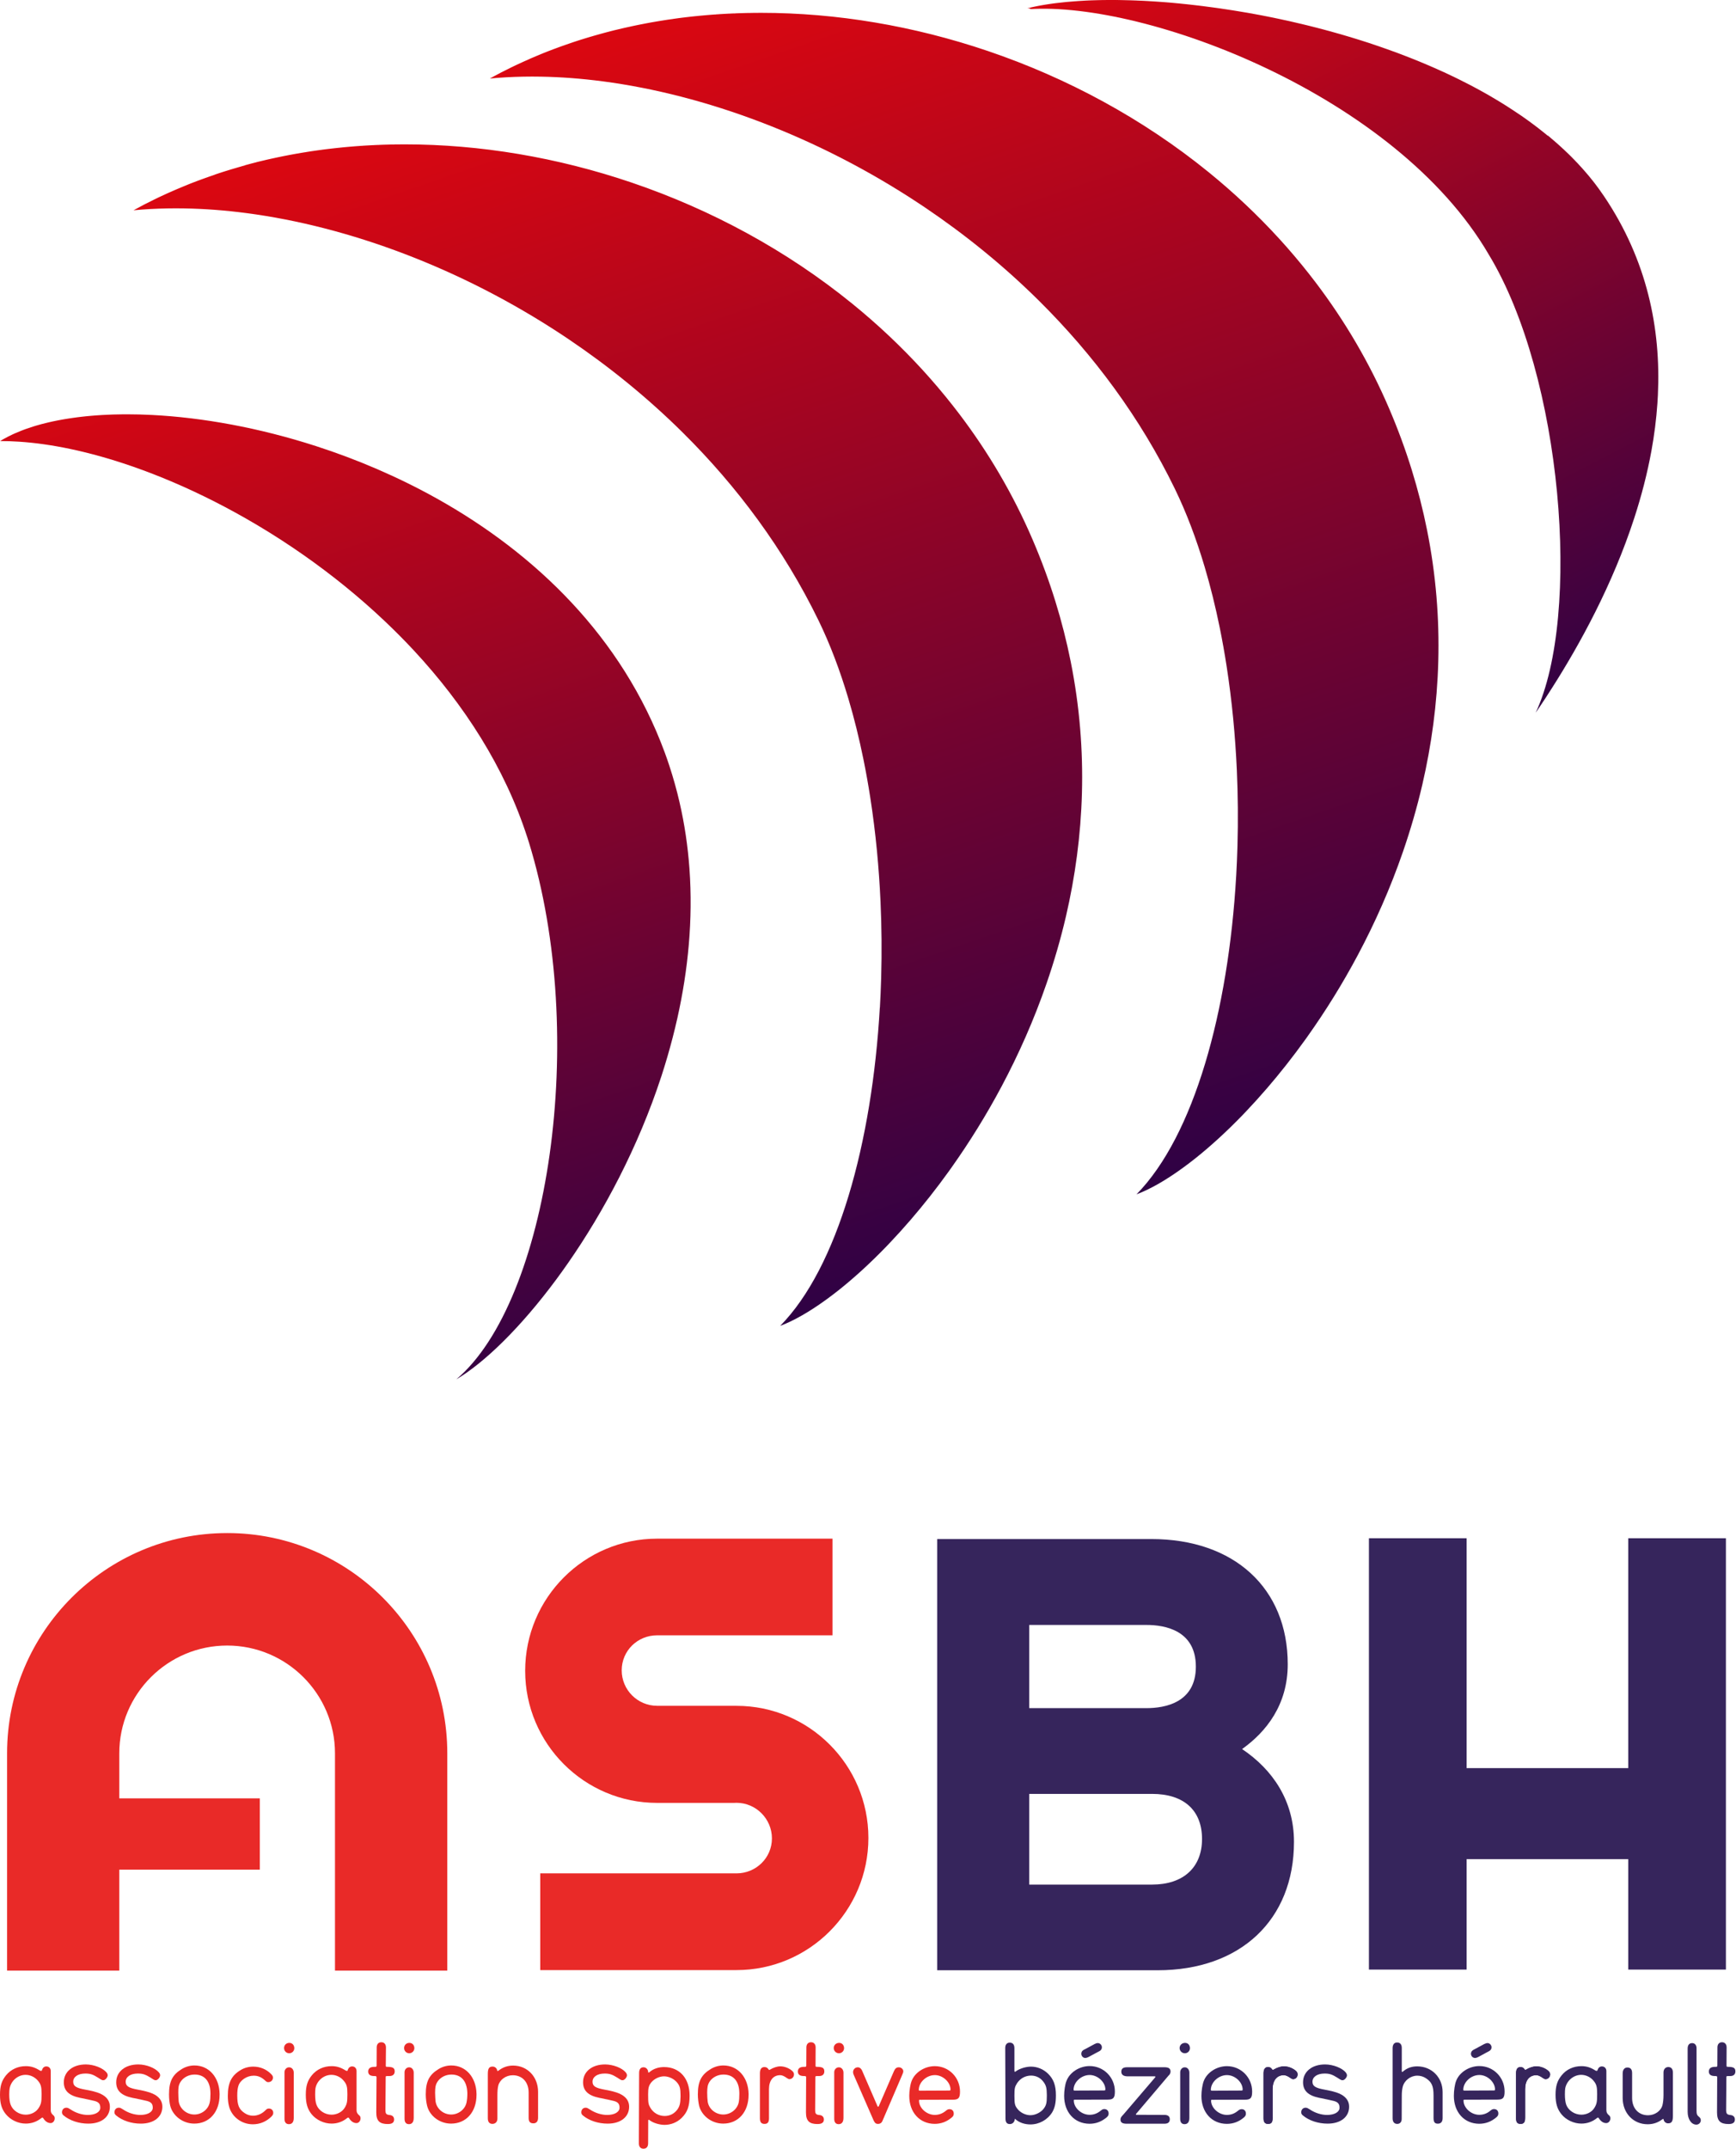 <?xml version="1.0" encoding="UTF-8" standalone="no"?>
<svg
   xmlns:dc="http://purl.org/dc/elements/1.1/"
   xmlns:cc="http://creativecommons.org/ns#"
   xmlns:rdf="http://www.w3.org/1999/02/22-rdf-syntax-ns#"
   xmlns:svg="http://www.w3.org/2000/svg"
   xmlns="http://www.w3.org/2000/svg"
   xmlns:sodipodi="http://sodipodi.sourceforge.net/DTD/sodipodi-0.dtd"
   xmlns:inkscape="http://www.inkscape.org/namespaces/inkscape"
   id="Layer_1"
   xml:space="preserve"
   overflow="visible"
   height="600"
   viewBox="0 0 485 599.998"
   width="485"
   version="1.1"
   enable-background="new 0 0 595 842"
   inkscape:version="0.91 r13725"
   sodipodi:docname="As_beziers_herault0.svg"
   style="overflow:visible"><defs
     id="defs61" /><sodipodi:namedview
     pagecolor="#ffffff"
     bordercolor="#666666"
     borderopacity="1"
     objecttolerance="10"
     gridtolerance="10"
     guidetolerance="10"
     inkscape:pageopacity="0"
     inkscape:pageshadow="2"
     inkscape:window-width="1280"
     inkscape:window-height="691"
     id="namedview59"
     showgrid="false"
     inkscape:zoom="1.0629241"
     inkscape:cx="70"
     inkscape:cy="86.625"
     inkscape:window-x="0"
     inkscape:window-y="1"
     inkscape:window-maximized="1"
     inkscape:current-layer="Layer_1" /><g
     id="g4195"
     transform="matrix(3.463,0,0,3.463,-3.4485338e-5,-3.3e-4)"><polygon
       transform="matrix(0.447,0,0,0.447,-79.139,-66.004)"
       points="424.11,425.13 424.11,502.93 441.74,502.93 441.74,483.01 470.91,483.01 470.91,502.93 488.54,502.93 488.54,425.13 470.91,425.13 470.91,466.59 441.74,466.59 441.74,425.13 "
       id="polygon3"
       style="fill:#36255c" /><path
       d="m 83.035,144.64 9.906,0 c 2.568,0 4.033,1.324 4.033,3.636 0,2.299 -1.512,3.677 -4.033,3.677 l -9.906,0 0,-7.313 z m 9.449,-6.915 -9.449,0 0,-6.707 9.449,0 c 1.492,0 3.992,0.43 3.992,3.364 0,2.91 -2.5,3.344 -3.992,3.344 z m 7.722,3.3 c 1.949,-1.391 3.683,-3.568 3.683,-6.835 0,-6.136 -4.322,-10.098 -11.002,-10.098 l -17.28,0 0,34.769 17.783,0 c 6.687,0 11.002,-4.069 11.002,-10.355 4.5e-4,-3.3 -1.707,-5.818 -4.187,-7.481 z"
       id="path5"
       inkscape:connector-curvature="0"
       style="fill:#36255c" /><path
       d="m 59.418,137.54 -6.237,0 -0.168,-0.003 c -1.579,0 -2.857,-1.284 -2.857,-2.857 0,-1.583 1.277,-2.826 2.857,-2.826 l 14.147,0 0,-7.793 -14.146,0 c -5.874,0 -10.646,4.775 -10.646,10.656 0,5.874 4.772,10.649 10.646,10.649 l 6.223,0 0.182,-0.007 c 1.566,0 2.856,1.29 2.856,2.871 0,1.577 -1.29,2.818 -2.856,2.818 l -15.834,0 0,7.799 15.834,0 c 5.86,0 10.639,-4.781 10.639,-10.655 0,-5.874 -4.778,-10.652 -10.639,-10.652 z"
       id="path7"
       inkscape:connector-curvature="0"
       style="fill:#e92a28" /><path
       d="m 18.328,123.61 c -9.792,0 -17.757,7.965 -17.757,17.756 l 0,17.522 9.053,0 0,-8.14 11.338,0 0,-5.749 -11.338,0 0,-3.633 c 0,-4.792 3.905,-8.687 8.704,-8.687 4.792,0 8.697,3.894 8.697,8.687 l 0,17.522 9.06,0 0,-17.523 c 0,-9.792 -7.957,-17.756 -17.756,-17.756 z"
       id="path9"
       inkscape:connector-curvature="0"
       style="fill:#e92a28" /></g><linearGradient
     id="XMLID_5_"
     y2="94.702"
     gradientUnits="userSpaceOnUse"
     x2="313.3"
     gradientTransform="matrix(0.447,0,0,0.447,-79.139,-66.004)"
     y1="399.68"
     x1="418.31"><stop
       id="stop12"
       stop-color="#0C004F"
       offset="0" /><stop
       id="stop14"
       stop-color="#FE0806"
       offset="1" /></linearGradient><linearGradient
     id="XMLID_6_"
     y2="162.74"
     gradientUnits="userSpaceOnUse"
     x2="205.12"
     gradientTransform="matrix(0.447,0,0,0.447,-79.139,-66.004)"
     y1="436.64"
     x1="299.43"><stop
       id="stop19"
       stop-color="#0C004F"
       offset="0" /><stop
       id="stop21"
       stop-color="#FE0806"
       offset="1" /></linearGradient><linearGradient
     id="XMLID_7_"
     y2="96.788"
     gradientUnits="userSpaceOnUse"
     x2="390.81"
     gradientTransform="matrix(0.445,-0.042,0.042,0.445,-87.242,-47.678)"
     y1="305.5"
     x1="475.14"><stop
       id="stop26"
       stop-color="#0C004F"
       offset="0" /><stop
       id="stop28"
       stop-color="#FE0806"
       offset="1" /></linearGradient><linearGradient
     id="XMLID_8_"
     y2="118.46"
     gradientUnits="userSpaceOnUse"
     x2="249.02"
     gradientTransform="matrix(0.447,0,0,0.447,-79.139,-66.004)"
     y1="423.44"
     x1="354.04"><stop
       id="stop99"
       stop-color="#0C004F"
       offset="0" /><stop
       id="stop101"
       stop-color="#FE0806"
       offset="1" /></linearGradient><g
     id="g4189"
     transform="matrix(3.463,0,0,3.463,-3.4485338e-5,-3.3e-4)"><path
       d="m 99.73,70.628 0,0 c 0.046,-0.81 0.08,-1.625 0.103,-2.443 l 0,-0.002 c 0.056,-2.02 0.039,-4.058 -0.051,-6.088 l 0,-4.5e-4 c -0.064,-1.389 -0.161,-2.774 -0.293,-4.146 -0.14,-1.434 -0.317,-2.854 -0.534,-4.25 -0.161,-1.041 -0.345,-2.068 -0.55,-3.079 -0.345,-1.696 -0.752,-3.342 -1.222,-4.921 -0.67,-2.253 -1.469,-4.369 -2.402,-6.288 -1.396,-2.87 -3.038,-5.571 -4.876,-8.095 -1.853,-2.544 -3.905,-4.909 -6.107,-7.088 -2.837,-2.807 -5.923,-5.306 -9.153,-7.484 -0.172,-0.115 -0.344,-0.23 -0.516,-0.344 -8.179,-5.403 -17.24,-8.757 -25.497,-9.841 l -4.49e-4,0 c -1.702,-0.224 -3.37,-0.35 -4.989,-0.378 l -4.43e-4,0 c -0.472,-0.009 -0.94,-0.009 -1.403,0 l -0.008,0 c -0.923,0.017 -1.829,0.066 -2.713,0.15 0.061,-0.033 0.122,-0.066 0.183,-0.099 l 0.001,0 0,-0.001 0.03,-0.017 0.004,0 0,-0.002 0.028,-0.015 0.007,0 0,-0.003 c 0.051,-0.028 0.102,-0.055 0.154,-0.082 l 0.001,0 0,-4.5e-4 0.031,-0.017 0.003,0 0,-0.001 0.029,-0.016 0.005,0 0,-0.003 0.028,-0.015 0.007,0 0,-0.004 0.025,-0.013 0.009,0 0,-0.005 0.024,-0.013 0.011,0 0,-0.006 0.021,-0.011 0.013,0 0,-0.007 c 0.039,-0.021 0.079,-0.041 0.119,-0.062 l 0.001,0 0,-0.001 0.032,-0.017 0.003,0 0,-10e-4 0.03,-0.016 0.004,0 0,-0.004 0.029,-0.015 0.005,0 0,-0.003 0.028,-0.015 0.007,0 0,-0.003 0.026,-0.014 0.008,0 0,-0.004 0.025,-0.013 0.009,0 0,-0.005 c 0.224,-0.115 0.451,-0.229 0.677,-0.339 l 0.011,0 0,-0.005 0.025,-0.012 0.009,0 0,-0.005 0.026,-0.013 0.009,0 0,-0.005 0.027,-0.013 0.008,0 0,-0.004 0.028,-0.013 0.007,0 0,-0.003 0.029,-0.014 0.006,0 0,-0.003 0.03,-0.014 0.005,0 0,-0.002 0.03,-0.015 0.004,0 0,-0.002 0.032,-0.016 0.002,0 0,-0.001 0.034,-0.016 0.144,-0.069 0.01,0 0,-0.005 0.026,-0.012 0.009,0 0,-0.004 0.028,-0.013 0.007,0 0,-0.003 0.03,-0.014 0.005,0 0,-0.002 0.032,-0.015 0.002,0 0,-10e-4 c 0.135,-0.064 0.271,-0.126 0.408,-0.188 l 0.005,0 0,-0.002 0.033,-0.015 0.001,0 0,-4.5e-4 0.112,-0.051 0.009,0 0,-0.004 0.03,-0.013 0.005,0 0,-0.002 0.034,-0.015 0.077,-0.034 0.009,0 0,-0.003 0.03,-0.013 0.005,0 0,-0.002 0.034,-0.015 0.038,-0.017 0.013,0 0,-0.006 0.026,-0.012 0.009,0 0,-0.004 0.03,-0.013 0.004,0 0,-0.005 0.075,-0.033 0.011,0 0,-0.005 0.029,-0.013 0.005,0 0,-0.002 0.034,-0.015 0.039,-0.017 0.012,0 0,-0.005 0.028,-0.012 0.007,0 0,-0.003 0.033,-0.014 0.002,0 0,-4.5e-4 0.078,-0.034 0.008,0 0,-0.003 0.033,-0.014 0.001,0 0,-4.4e-4 c 0.108,-0.046 0.217,-0.092 0.326,-0.137 l 0.001,0 0,-4.5e-4 0.082,-0.034 0.004,0 0,-0.002 0.079,-0.033 0.007,0 0,-0.003 0.076,-0.032 0.009,0 0,-0.004 0.033,-0.013 0.001,0 0,-4.5e-4 0.041,-0.017 0.01,0 0,-0.004 0.033,-0.013 0.002,0 0,-10e-4 0.04,-0.017 0.011,0 0,-0.005 0.032,-0.013 0.003,0 0,-10e-4 0.04,-0.016 0.012,0 0,-0.005 0.031,-0.012 0.004,0 0,-0.001 0.04,-0.016 0.012,0 0,-0.005 0.032,-0.013 0.003,0 0,-0.001 0.041,-0.016 0.01,0 0,-0.004 0.033,-0.013 0.001,0 0,-4.4e-4 0.042,-0.017 0.009,0 0,-0.004 0.034,-0.013 0.044,-0.017 0.008,0 0,-0.003 0.081,-0.031 0.005,0 0,-0.002 0.084,-0.032 0.002,0 0,-4.5e-4 c 0.075,-0.029 0.149,-0.057 0.223,-0.085 l 4.5e-4,0 0.137,-0.051 0.046,-0.017 0.006,0 0,-0.002 0.086,-0.032 0.046,-0.017 0.005,0 0,-0.002 0.042,-0.016 0.009,0 0,-0.004 0.038,-0.013 0.014,0 0,-0.005 0.033,-0.012 0.001,0 0,-4.5e-4 0.046,-0.017 0.006,0 0,-0.002 0.041,-0.015 0.01,0 0,-0.004 0.037,-0.013 0.015,0 0,-0.005 0.033,-0.012 0.001,0 0,-4.5e-4 0.047,-0.017 0.005,0 0,-10e-4 0.044,-0.016 0.008,0 0,-0.003 0.041,-0.014 0.011,0 0,-0.004 0.038,-0.013 0.014,0 0,-0.005 0.034,-0.012 0.048,-0.017 0.004,0 0,-10e-4 0.046,-0.016 0.005,0 0,-0.002 0.044,-0.015 0.008,0 0,-0.003 c 0.097,-0.034 0.195,-0.067 0.292,-0.101 l 4.49e-4,0 0.051,-0.017 0.001,0 0,-4.4e-4 0.05,-0.017 0.001,0 0,-4.5e-4 0.049,-0.017 0.002,0 0,-4.5e-4 0.049,-0.017 0.003,0 0,-10e-4 0.048,-0.017 0.004,0 0,-10e-4 0.049,-0.016 0.003,0 0,-0.001 0.049,-0.016 0.002,0 0,-4.4e-4 0.05,-0.017 0.001,0 0,-4.4e-4 0.051,-0.017 4.44e-4,0 0.052,-0.017 0.017,0 0,-0.005 0.035,-0.012 0.016,0 0,-0.005 0.037,-0.012 0.015,0 0,-0.005 0.039,-0.013 0.013,0 0,-0.004 0.041,-0.013 0.01,0 0,-0.003 0.044,-0.014 0.008,0 0,-0.003 0.046,-0.014 0.006,0 0,-0.002 0.048,-0.015 0.004,0 0,-10e-4 0.051,-0.016 0.001,0 c 0.055,-0.017 0.11,-0.034 0.165,-0.051 l 0.007,0 0,-0.002 0.049,-0.015 0.003,0 0,-10e-4 c 0.074,-0.023 0.148,-0.046 0.222,-0.068 l 0.001,0 0,-4.4e-4 0.113,-0.034 0.008,0 0,-0.002 0.05,-0.015 0.002,0 0,-4.5e-4 0.055,-0.017 0.014,0 0,-0.004 0.045,-0.013 0.007,0 0,-0.002 0.052,-0.015 0.017,0 0,-0.005 0.042,-0.012 0.009,0 0,-0.003 0.049,-0.014 0.002,0 0,-4.5e-4 0.056,-0.017 0.013,0 0,-0.004 0.047,-0.013 0.005,0 0,-10e-4 0.056,-0.016 0.013,0 0,-0.004 0.047,-0.013 0.004,0 0,-10e-4 0.056,-0.016 0.012,0 0,-0.003 0.048,-0.014 0.003,0 0,-4.4e-4 0.057,-0.017 0.011,0 0,-0.003 0.051,-0.014 0.001,0 0.061,-0.017 0.008,0 0,-0.002 0.118,-0.033 0.003,0 0,-4.5e-4 c 0.063,-0.017 0.125,-0.034 0.187,-0.051 l 0.002,0 0,-4.5e-4 0.062,-0.017 0.007,0 0,-0.002 c 0.062,-0.017 0.124,-0.034 0.186,-0.05 l 0.003,0 0,-4.5e-4 0.064,-0.017 0.005,0 0,-10e-4 0.062,-0.016 0.007,0 0,-0.002 0.059,-0.016 0.009,0 0,-0.002 0.057,-0.015 0.011,0 0,-0.003 0.055,-0.014 0.014,0 0,-0.004 0.055,-0.013 0.014,0 0,-0.004 0.055,-0.014 0.014,0 0,-0.004 0.055,-0.014 0.014,0 0,-0.004 0.055,-0.013 0.014,0 0,-0.004 0.055,-0.013 0.017,0 0,-0.004 0.056,-0.013 0.013,0 0,-0.003 0.059,-0.014 0.01,0 0,-0.002 c 0.141,-0.034 0.283,-0.068 0.424,-0.101 l 0.006,0 0,-10e-4 0.068,-0.016 4.43e-4,0 0.074,-0.017 0.012,0 0,-0.003 0.064,-0.014 0.005,0 0,-10e-4 0.072,-0.016 0.014,0 0,-0.003 0.062,-0.014 0.007,0 0,-10e-4 0.069,-0.016 0.017,0 0,-0.004 0.062,-0.013 0.024,0 0,-0.005 0.055,-0.012 0.013,0 0,-0.003 0.065,-0.014 0.021,0 0,-0.005 0.059,-0.013 0.01,0 0,-0.002 0.07,-0.015 0.016,0 0,-0.003 0.066,-0.014 0.002,0 0,-4.4e-4 0.08,-0.017 0.006,0 0,-10e-4 c 0.138,-0.029 0.276,-0.057 0.415,-0.085 l 0.015,0 0,-0.003 0.071,-0.014 0.016,0 0,-0.003 0.074,-0.014 0.013,0 0,-0.002 0.076,-0.015 0.009,0 0,-0.002 0.08,-0.016 0.024,0 0,-0.005 0.065,-0.013 0.021,0 0,-0.004 0.072,-0.013 0.013,0 0,-0.002 0.079,-0.015 0.024,0 0,-0.005 0.069,-0.013 0.017,0 0,-0.003 0.077,-0.014 0.009,0 0,-0.001 c 0.062,-0.011 0.123,-0.022 0.185,-0.033 l 0.005,0 0,-4.5e-4 c 0.131,-0.023 0.263,-0.046 0.395,-0.068 l 0.018,0 0,-0.003 0.084,-0.014 0.019,0 0,-0.003 0.087,-0.014 0.016,0 0,-0.003 0.09,-0.014 0.031,0 0,-0.005 0.075,-0.012 0.028,0 0,-0.005 0.083,-0.013 0.02,0 0,-0.003 0.091,-0.014 0.012,0 0,-0.002 0.099,-0.016 0.021,0 0,-0.003 0.094,-0.014 0.009,0 0,-0.001 c 0.157,-0.023 0.313,-0.046 0.47,-0.068 l 0.012,0 0,-0.001 0.112,-0.016 0.025,0 0,-0.004 0.104,-0.014 0.034,0 0,-0.005 0.096,-0.013 0.025,0 0,-0.003 0.107,-0.014 0.03,0 0,-0.004 0.107,-0.013 0.03,0 0,-0.004 0.108,-0.013 0.03,0 0,-0.004 0.113,-0.013 0.025,0 0,-0.003 c 0.142,-0.017 0.285,-0.033 0.427,-0.049 l 0.003,0 c 0.051,-0.006 0.102,-0.011 0.154,-0.017 l 0.035,0 0,-0.004 c 0.044,-0.005 0.087,-0.009 0.131,-0.013 l 0.041,0 0,-0.004 c 0.043,-0.005 0.085,-0.009 0.127,-0.013 l 0.045,0 0,-0.005 c 0.044,-0.005 0.088,-0.009 0.132,-0.013 l 0.04,0 0,-0.003 0.14,-0.013 0.031,0 0,-0.003 c 0.053,-0.005 0.106,-0.009 0.16,-0.014 l 0.012,0 0,-0.001 c 0.131,-0.012 0.263,-0.023 0.394,-0.034 l 0.019,0 0,-0.001 c 0.066,-0.005 0.132,-0.011 0.198,-0.016 l 0.043,0 0,-0.003 0.192,-0.014 0.065,0 0,-0.005 c 0.062,-0.005 0.123,-0.009 0.185,-0.013 l 0.056,0 0,-0.004 c 0.071,-0.005 0.14,-0.009 0.212,-0.013 l 0.03,0 0,-0.002 c 0.196,-0.012 0.394,-0.023 0.591,-0.033 l 0.08,0 0,-0.003 c 0.099,-0.005 0.198,-0.009 0.297,-0.013 l 0.116,0 0,-0.005 c 0.117,-0.005 0.233,-0.009 0.35,-0.013 l 0.063,0 0,-0.002 c 0.19,-0.006 0.379,-0.011 0.569,-0.015 l 0.257,0 0,-0.005 c 0.279,-0.005 0.559,-0.007 0.839,-0.007 6.098,0 12.326,1.052 18.293,3.074 6.415,2.174 12.525,5.469 17.841,9.79 2.01,1.633 3.904,3.413 5.66,5.333 0.203,0.222 0.403,0.446 0.603,0.671 0.427,0.485 0.846,0.978 1.256,1.48 0.368,0.452 0.73,0.911 1.084,1.376 2.35,3.093 4.359,6.49 5.937,10.174 1.42,3.31 2.417,6.585 3.061,9.801 1.451,7.24 1.093,14.179 -0.379,20.526 -0.432,1.86 -0.96,3.668 -1.565,5.42 -1.017,2.946 -2.255,5.727 -3.631,8.31 -1.249,2.347 -2.612,4.528 -4.026,6.521 -0.068,0.097 -0.138,0.196 -0.207,0.292 -1.021,1.421 -2.067,2.743 -3.114,3.957 l -4.5e-4,0 c -0.545,0.633 -1.091,1.234 -1.634,1.807 l 0,4.5e-4 c -0.115,0.121 -0.23,0.243 -0.344,0.361 -1.279,1.321 -2.539,2.468 -3.734,3.424 -0.368,0.294 -0.729,0.568 -1.084,0.826 -1.375,0.998 -2.64,1.717 -3.721,2.122 4.644,-4.73 7.417,-14.765 8.043,-25.688 z"
       id="path16"
       style="clip-rule:evenodd;fill:url(#XMLID_5_);fill-rule:evenodd"
       inkscape:connector-curvature="0" /><path
       d="m 42.532,67.492 0,0 c -1.814,-5.608 -5.085,-10.676 -9.136,-15.037 -0.765,-0.823 -1.559,-1.62 -2.375,-2.391 -2.056,-1.946 -4.26,-3.723 -6.538,-5.317 -0.291,-0.204 -0.584,-0.405 -0.877,-0.602 -1.241,-0.836 -2.501,-1.617 -3.768,-2.34 -4.448,-2.539 -8.985,-4.369 -13.11,-5.367 l -4.951e-4,0 c -0.359,-0.087 -0.714,-0.167 -1.067,-0.241 -1.442,-0.304 -2.825,-0.5 -4.129,-0.585 l -0.002,0 c -0.519,-0.034 -1.026,-0.052 -1.518,-0.05 0.029,-0.018 0.059,-0.036 0.089,-0.054 l 0.003,0 0,-0.002 c 0.028,-0.017 0.056,-0.033 0.085,-0.05 l 0.001,0 0,-10e-4 0.028,-0.017 0.007,0 0,-0.004 c 0.028,-0.016 0.056,-0.032 0.084,-0.047 l 0.002,0 0,-10e-4 c 0.223,-0.125 0.457,-0.245 0.703,-0.359 l 0.003,0 0,-0.001 0.034,-0.016 4.433e-4,0 c 0.037,-0.017 0.075,-0.034 0.113,-0.051 l 0.007,0 0,-0.003 0.031,-0.014 0.003,0 0,-0.001 c 0.16,-0.071 0.323,-0.14 0.491,-0.205 l 0.008,0 0,-0.003 0.081,-0.031 0.005,0 0,-0.002 0.086,-0.033 c 0.062,-0.023 0.124,-0.046 0.186,-0.069 l 0.003,0 0,-0.001 0.045,-0.016 0.006,0 0,-0.002 c 0.183,-0.065 0.37,-0.127 0.562,-0.187 l 0.006,0 0,-0.002 0.05,-0.016 0.001,0 0,-4.5e-4 c 0.037,-0.011 0.074,-0.023 0.112,-0.034 l 0.009,0 0,-0.003 0.049,-0.015 0.002,0 0,-4.5e-4 c 0.14,-0.041 0.282,-0.081 0.427,-0.12 l 0.004,0 0,-10e-4 0.06,-0.016 0.009,0 0,-0.002 c 0.156,-0.041 0.315,-0.08 0.475,-0.118 l 0.006,0 0,-0.001 0.068,-0.016 4.434e-4,0 c 0.05,-0.011 0.1,-0.023 0.151,-0.034 l 0.004,0 0,-10e-4 c 0.051,-0.011 0.102,-0.022 0.153,-0.034 l 0.001,0 c 0.11,-0.024 0.221,-0.046 0.333,-0.068 l 0.011,0 0,-0.002 0.076,-0.015 0.009,0 0,-0.002 0.081,-0.015 0.005,0 0,-0.001 c 0.124,-0.024 0.25,-0.046 0.377,-0.068 l 0.001,0 0.101,-0.017 0.003,0 0,-4.4e-4 0.102,-0.017 0.002,0 c 0.072,-0.012 0.144,-0.023 0.217,-0.034 l 0.006,0 0,-10e-4 c 0.115,-0.017 0.232,-0.034 0.349,-0.051 l 0.013,0 0,-10e-4 0.113,-0.016 0.007,0 0,-10e-4 0.125,-0.017 0.012,0 0,-0.002 c 0.089,-0.011 0.179,-0.022 0.269,-0.033 l 0.007,0 0,-4.5e-4 c 0.048,-0.006 0.095,-0.011 0.144,-0.017 l 0.011,0 0,-10e-4 0.147,-0.016 0.009,0 0,-10e-4 0.158,-0.017 0.014,0 0,-0.001 c 0.118,-0.012 0.236,-0.023 0.355,-0.033 l 0.007,0 0,-4.5e-4 c 0.066,-0.006 0.133,-0.011 0.199,-0.017 l 0.024,0 0,-0.002 c 0.067,-0.005 0.134,-0.01 0.202,-0.015 l 0.005,0 0,-4.5e-4 c 0.081,-0.006 0.163,-0.012 0.245,-0.017 l 0.013,0 0,-10e-4 c 0.091,-0.006 0.182,-0.011 0.273,-0.017 l 0.037,0 0,-0.002 c 0.247,-0.013 0.497,-0.024 0.75,-0.033 l 0.058,0 0,-0.002 c 0.268,-0.008 0.539,-0.013 0.813,-0.015 l 0.168,0 0,-10e-4 0.117,0 c 0.662,0 1.341,0.017 2.033,0.053 4.069,0.207 8.631,1.026 13.231,2.512 3.288,1.062 6.595,2.467 9.755,4.232 7.932,4.433 14.935,11.147 18.376,20.472 0.133,0.361 0.258,0.723 0.377,1.086 0.315,0.96 0.584,1.924 0.808,2.89 0.417,1.796 0.68,3.601 0.809,5.402 0.293,4.086 -0.105,8.154 -0.981,12.061 -0.118,0.525 -0.244,1.047 -0.379,1.565 -0.268,1.034 -0.567,2.057 -0.894,3.063 -0.006,0.017 -0.012,0.034 -0.017,0.051 -1.862,5.688 -4.619,10.867 -7.519,15.037 -0.32,0.46 -0.641,0.907 -0.963,1.342 -2.862,3.861 -5.783,6.701 -8.057,8.044 7.42,-6.257 10.699,-27.612 5.854,-43.305 -0.042,-0.144 -0.09,-0.284 -0.135,-0.425 z"
       id="path23"
       style="clip-rule:evenodd;fill:url(#XMLID_6_);fill-rule:evenodd"
       inkscape:connector-curvature="0" /><path
       d="m 82.871,0.673 0.016,-0.001 0,-0.002 0.092,-0.023 0.027,-0.003 -4.43e-4,-0.004 0.086,-0.021 0.032,-0.003 -4.49e-4,-0.004 0.089,-0.021 0.013,-0.001 0,-0.001 c 0.037,-0.009 0.076,-0.017 0.115,-0.026 l 0.002,0 c 0.094,-0.021 0.19,-0.041 0.288,-0.061 l 0.035,-0.004 0,-0.004 c 0.043,-0.009 0.086,-0.017 0.13,-0.025 l 0.04,-0.003 -4.49e-4,-0.004 c 0.047,-0.009 0.095,-0.018 0.143,-0.027 l 0.027,-0.002 -4.49e-4,-0.002 c 0.06,-0.011 0.121,-0.021 0.181,-0.032 l 0.006,-4.5e-4 c 0.078,-0.013 0.157,-0.026 0.236,-0.039 l 0.053,-0.005 0,-0.003 c 0.081,-0.013 0.162,-0.025 0.245,-0.037 l 0.062,-0.006 -4.5e-4,-0.003 c 0.115,-0.017 0.233,-0.032 0.351,-0.047 l 0.042,-0.004 0,-0.001 c 0.273,-0.034 0.553,-0.065 0.842,-0.093 0.255,-0.024 0.518,-0.045 0.785,-0.064 l 4.5e-4,0.003 0.102,-0.01 c 0.148,-0.01 0.297,-0.019 0.449,-0.028 l 0,0.001 0.036,-0.004 c 0.102,-0.005 0.203,-0.012 0.308,-0.017 l 4.49e-4,0.004 0.07,-0.007 c 0.084,-0.004 0.171,-0.006 0.256,-0.009 l 0,0.002 0.035,-0.004 c 0.165,-0.006 0.331,-0.011 0.499,-0.015 l 0,10e-4 0.017,-10e-4 c 0.063,-0.001 0.126,-0.003 0.19,-0.005 l 0,0.003 0.043,-0.004 c 0.06,-0.001 0.121,-0.002 0.181,-0.003 l 4.5e-4,0.003 0.033,-0.003 c 0.058,-0.001 0.116,-0.001 0.175,-0.002 l 0,0.002 0.02,-0.002 c 0.063,-4.4e-4 0.124,-0.001 0.187,-0.002 l 0,4.5e-4 0.008,-4.5e-4 C 89.531,0 89.649,0 89.769,0 l 0.001,0 0.154,4.5e-4 0,0.001 0.015,-0.001 c 0.046,0 0.093,0 0.14,4.5e-4 l 0,0.003 0.028,-0.003 0.128,0.001 0,0.004 0.03,-0.003 c 0.042,4.4e-4 0.084,0.001 0.125,0.002 l 0,0.003 0.025,-0.002 0.148,0.003 0.001,0 c 0.183,0.003 0.368,0.007 0.553,0.013 l 0,0.001 0.013,-0.001 0.126,0.004 0,0.001 0.008,-4.5e-4 c 0.038,0.001 0.076,0.002 0.114,0.004 l 4.49e-4,0.002 0.021,-0.002 c 0.039,10e-4 0.078,0.002 0.117,0.004 l 4.49e-4,0.002 0.016,-0.001 c 0.035,0.001 0.07,0.003 0.106,0.004 l 0,0.002 0.017,-0.001 0.105,0.005 4.5e-4,0.002 0.017,-0.001 0.122,0.005 0.001,0 0.121,0.005 0.001,0 c 0.041,0.001 0.08,0.003 0.121,0.005 l 0.002,0 c 0.074,0.003 0.149,0.008 0.224,0.011 l 4.43e-4,0.001 0.006,-4.5e-4 c 0.072,0.003 0.146,0.008 0.219,0.012 l 4.49e-4,4.4e-4 0.005,-4.4e-4 0.099,0.006 0,0.002 0.014,-10e-4 0.09,0.005 4.5e-4,0.004 0.022,-0.002 0.1,0.006 0,0.002 0.009,-0.001 c 0.032,0.002 0.064,0.004 0.094,0.006 l 4.49e-4,0.001 0.01,-0.001 0.094,0.006 0,0.002 0.01,-0.001 0.094,0.006 4.49e-4,0.002 0.009,-0.001 c 0.233,0.015 0.467,0.032 0.703,0.05 l 0,4.4e-4 0.003,0 0.085,0.007 4.49e-4,0.002 0.012,-0.001 0.092,0.007 0,0.001 0.006,-4.4e-4 0.081,0.007 4.44e-4,0.002 0.016,-0.001 0.088,0.007 4.49e-4,0.001 0.007,-4.5e-4 c 0.027,0.002 0.053,0.005 0.08,0.007 l 0,0.002 0.011,-0.001 0.076,0.007 4.43e-4,0.003 0.015,-0.001 0.089,0.008 4.44e-4,4.4e-4 0.003,-4.4e-4 0.084,0.008 0,0.001 0.007,-4.5e-4 c 0.148,0.013 0.297,0.026 0.447,0.041 l 0,0.001 0.004,-4.5e-4 0.083,0.009 4.49e-4,4.5e-4 0.003,0 0.084,0.009 0.002,0 0.085,0.009 0,4.5e-4 0.001,0 0.086,0.009 c 0.052,0.005 0.104,0.01 0.157,0.015 l 0,0.003 0.016,-0.001 0.071,0.007 0,0.003 0.015,-0.001 0.073,0.008 0,0.002 0.009,-0.001 0.078,0.009 0,4.5e-4 0.004,-4.5e-4 c 0.051,0.005 0.102,0.011 0.154,0.017 l 0,0.002 0.009,-0.001 0.077,0.009 0,0.001 0.005,-4.5e-4 c 0.184,0.021 0.369,0.042 0.555,0.064 l 0,0.001 0.005,-4.5e-4 0.153,0.019 4.5e-4,4.5e-4 0.002,0 0.068,0.008 0,0.002 0.009,-0.001 0.077,0.009 0.07,0.009 0,0.002 0.008,-4.5e-4 0.062,0.008 4.49e-4,0.004 0.015,-0.001 0.072,0.009 0,0.001 0.005,-4.5e-4 0.065,0.009 4.49e-4,0.002 0.008,-0.001 0.062,0.008 4.44e-4,0.003 0.011,-0.001 c 0.049,0.006 0.097,0.013 0.146,0.019 l 0,4.4e-4 0.003,-4.4e-4 0.068,0.009 0,0.001 0.006,-4.5e-4 c 0.074,0.01 0.148,0.019 0.221,0.029 0.186,0.025 0.373,0.052 0.561,0.078 l 0,0.002 0.009,-0.001 0.06,0.009 0,0.003 0.01,-0.001 0.059,0.009 4.43e-4,0.003 0.01,-0.001 0.059,0.009 4.49e-4,0.003 0.011,-0.001 0.059,0.009 4.49e-4,0.002 0.011,-0.001 0.059,0.009 4.44e-4,0.003 0.01,-0.001 0.059,0.009 4.49e-4,0.002 0.008,-0.001 0.062,0.009 4.49e-4,0.001 0.005,-4.5e-4 0.065,0.01 4.43e-4,0.001 0.003,0 c 0.157,0.023 0.313,0.047 0.471,0.072 l 0.001,0 c 0.128,0.02 0.257,0.042 0.385,0.063 l 0,0.001 0.005,-4.5e-4 0.188,0.031 0,10e-4 0.005,-4.4e-4 0.065,0.011 4.4e-4,0 0.052,0.009 4.5e-4,0.003 0.011,-0.001 0.059,0.01 0,0.002 0.006,-4.5e-4 0.064,0.01 4.4e-4,0 0.052,0.009 4.5e-4,0.002 0.009,-0.001 0.061,0.01 0,4.4e-4 0.002,0 0.051,0.009 4.5e-4,0.002 0.01,-0.001 0.06,0.01 0,4.4e-4 0.002,0 0.121,0.021 0,10e-4 0.004,0 0.12,0.021 0,10e-4 0.004,-4.4e-4 c 0.18,0.032 0.361,0.064 0.541,0.098 l 0,0.002 0.006,-4.5e-4 0.118,0.022 0,4.5e-4 10e-4,0 0.051,0.009 0,0.002 0.009,-4.5e-4 0.115,0.021 0,10e-4 0.004,0 0.049,0.009 0,0.003 0.011,-10e-4 0.059,0.011 4.5e-4,0 0.052,0.01 0,0.002 0.007,-4.5e-4 0.046,0.009 0,0.004 0.012,-10e-4 c 0.037,0.007 0.074,0.015 0.111,0.022 l 0,0.001 0.004,-4.5e-4 0.049,0.01 4.4e-4,0.002 0.008,-10e-4 c 0.056,0.011 0.112,0.022 0.168,0.033 l 4.5e-4,0.001 0.004,-4.5e-4 c 0.28,0.056 0.561,0.112 0.842,0.172 l 0.001,0 0.052,0.011 4.5e-4,0.001 0.002,0 0.05,0.011 4.5e-4,10e-4 0.005,-4.5e-4 0.047,0.01 4.5e-4,0.002 0.007,-4.4e-4 0.046,0.009 4.5e-4,0.003 0.009,-0.001 0.043,0.009 4.5e-4,0.004 0.012,-10e-4 0.041,0.009 4.5e-4,0.005 0.013,-0.001 c 0.266,0.057 0.532,0.116 0.798,0.176 0.118,0.027 0.236,0.055 0.354,0.082 l 0,0.002 0.005,-4.5e-4 0.047,0.011 0,0.001 0.004,0 0.049,0.012 0,4.5e-4 0.002,0 0.051,0.012 10e-4,0 c 0.065,0.015 0.129,0.029 0.194,0.045 l 4.4e-4,0.003 0.01,-0.001 0.043,0.009 0,0.003 0.009,-10e-4 0.044,0.011 0,0.002 0.007,-4.5e-4 0.046,0.011 0,10e-4 0.003,0 c 0.046,0.011 0.093,0.022 0.139,0.034 l 4.5e-4,0.003 0.009,-10e-4 0.043,0.01 0,0.002 0.006,-4.4e-4 0.046,0.011 0,10e-4 0.003,0 c 0.082,0.02 0.163,0.039 0.245,0.06 l 0,4.5e-4 0.002,0 c 0.129,0.032 0.258,0.064 0.387,0.097 l 0,10e-4 0.003,0 c 0.046,0.012 0.093,0.024 0.14,0.036 l 0,0.001 0.004,-4.5e-4 0.138,0.035 4.5e-4,0.002 0.006,-4.5e-4 0.047,0.012 0,4.5e-4 4.5e-4,0 0.088,0.022 0,0.003 0.007,-4.5e-4 0.046,0.012 0,4.4e-4 0.002,0 c 0.028,0.008 0.058,0.015 0.086,0.022 l 4.4e-4,0.003 0.009,-10e-4 0.045,0.011 0,10e-4 0.003,-4.4e-4 c 0.028,0.008 0.057,0.016 0.085,0.023 l 0,0.003 0.007,-4.5e-4 0.046,0.012 0.035,0.009 4.5e-4,0.004 0.01,-10e-4 0.043,0.012 0,10e-4 0.004,-4.5e-4 0.085,0.023 0,0.002 0.007,-4.5e-4 0.046,0.013 0.088,0.024 4.4e-4,10e-4 0.004,-4.5e-4 c 0.046,0.013 0.092,0.025 0.138,0.037 l 4.5e-4,0 c 0.166,0.045 0.331,0.091 0.496,0.138 l 0.088,0.025 4.5e-4,0 0.088,0.025 0,4.5e-4 10e-4,0 0.088,0.025 0,4.5e-4 10e-4,0 0.034,0.009 0,0.004 0.009,-10e-4 0.043,0.012 4.5e-4,4.4e-4 0.002,0 0.034,0.009 4.5e-4,0.004 0.01,-10e-4 0.043,0.012 0,10e-4 0.002,0 0.033,0.009 4.5e-4,0.004 0.01,-10e-4 0.043,0.013 0.036,0.01 4.4e-4,0.003 0.008,-4.4e-4 0.081,0.024 0,0.002 0.005,-4.4e-4 0.084,0.025 0,4.5e-4 0.002,0 0.212,0.063 0,10e-4 0.005,-4.5e-4 0.085,0.025 0,10e-4 0.002,0 c 0.154,0.046 0.308,0.092 0.461,0.139 l 0,0.002 0.005,-4.5e-4 0.12,0.037 4.5e-4,0.002 0.005,-4.5e-4 0.12,0.037 0,0.002 0.005,-4.5e-4 c 0.04,0.013 0.08,0.024 0.119,0.037 l 4.5e-4,0.002 0.005,-4.5e-4 0.03,0.009 4.5e-4,0.005 0.011,-10e-4 c 0.026,0.008 0.051,0.016 0.077,0.024 l 4.5e-4,0.002 0.006,-4.5e-4 0.029,0.009 4.4e-4,0.005 0.011,-0.001 c 0.026,0.008 0.051,0.017 0.078,0.025 l 0,10e-4 0.003,0 0.033,0.01 4.5e-4,0.003 0.007,-4.5e-4 c 0.039,0.013 0.078,0.025 0.118,0.038 l 0,10e-4 0.003,-4.4e-4 0.033,0.01 4.5e-4,0.004 0.008,-4.4e-4 0.117,0.037 0,0.002 0.005,-4.5e-4 0.121,0.039 4.4e-4,0 c 0.053,0.017 0.106,0.034 0.16,0.051 l 0,4.4e-4 0.001,0 c 0.13,0.043 0.261,0.087 0.391,0.131 l 0.001,0 0.035,0.012 0,0.002 0.004,-4.4e-4 0.192,0.065 4.4e-4,10e-4 0.003,0 0.033,0.012 4.5e-4,0.002 0.006,-4.5e-4 0.029,0.01 4.5e-4,0.004 0.009,-10e-4 c 0.038,0.013 0.077,0.026 0.116,0.039 l 0,4.5e-4 0.001,0 0.035,0.011 0,0.002 0.004,0 0.032,0.011 0,0.003 0.005,-4.5e-4 0.03,0.01 4.4e-4,0.004 0.008,-4.4e-4 0.028,0.009 4.4e-4,0.005 0.009,-4.5e-4 c 0.063,0.021 0.125,0.044 0.187,0.065 l 0,0.001 0.002,0 0.034,0.012 0,0.002 0.003,0 0.033,0.011 4.5e-4,0.002 0.005,-4.5e-4 c 0.088,0.031 0.176,0.061 0.263,0.092 0.27,0.096 0.538,0.193 0.805,0.292 l 0.001,0 0.035,0.013 4.5e-4,4.4e-4 0.001,0 0.034,0.013 0,0.001 0.002,0 0.034,0.013 0,10e-4 0.002,0 0.034,0.013 0,4.4e-4 0.001,0 0.035,0.013 4.5e-4,0 c 0.258,0.097 0.515,0.195 0.771,0.296 l 0.001,0 c 0.077,0.031 0.155,0.062 0.233,0.093 l 4.5e-4,0.003 0.005,-4.5e-4 0.031,0.012 0,10e-4 0.003,-4.5e-4 0.032,0.013 4.4e-4,4.5e-4 0.002,0 c 0.053,0.021 0.106,0.042 0.16,0.064 l 4.4e-4,0.005 0.009,-0.001 0.027,0.01 0,0.004 0.008,-4.5e-4 0.028,0.011 4.5e-4,0.003 0.006,-4.4e-4 0.029,0.012 0,0.002 0.004,-4.5e-4 0.032,0.013 0,10e-4 0.003,0 0.033,0.013 0.001,0 c 0.029,0.012 0.059,0.025 0.089,0.037 l 0.001,0.005 0.009,-0.001 0.026,0.011 4.4e-4,0.003 0.007,-4.5e-4 0.029,0.012 0,0.002 0.003,-4.4e-4 0.032,0.014 4.4e-4,0 c 0.042,0.017 0.084,0.035 0.126,0.052 l 4.5e-4,0.003 0.006,-4.5e-4 0.029,0.013 0,10e-4 0.003,-4.5e-4 c 0.065,0.027 0.13,0.054 0.195,0.081 l 0,10e-4 0.002,0 c 0.15,0.063 0.299,0.127 0.449,0.191 l 0,0.002 0.004,0 0.122,0.053 0,0.003 0.005,-4.5e-4 0.032,0.013 0,4.5e-4 0.089,0.038 4.4e-4,0.003 0.006,-4.5e-4 0.03,0.013 0,0.001 0.001,0 0.053,0.023 10e-4,0.006 0.01,-0.001 0.025,0.011 4.5e-4,0.003 0.007,-4.5e-4 0.029,0.013 0,0.001 0.002,0 0.052,0.022 4.5e-4,0.006 0.011,-0.001 0.024,0.011 4.5e-4,0.004 0.007,-4.5e-4 0.029,0.013 4.5e-4,4.5e-4 10e-4,0 0.052,0.024 4.4e-4,0.005 0.009,-4.5e-4 0.028,0.012 4.4e-4,0.002 0.003,0 c 0.029,0.013 0.058,0.026 0.087,0.039 l 4.5e-4,0.003 0.005,-4.5e-4 0.085,0.038 4.5e-4,0.004 0.007,-4.5e-4 0.029,0.013 0,4.5e-4 10e-4,0 0.089,0.04 0,0.002 0.003,0 c 0.072,0.032 0.143,0.064 0.214,0.096 l 0,4.4e-4 0.002,0 c 0.06,0.028 0.119,0.056 0.179,0.083 l 0,4.5e-4 0.001,0 c 0.048,0.022 0.096,0.045 0.144,0.068 l 4.5e-4,0.002 0.004,-4.4e-4 0.086,0.041 0,0.001 0.002,0 0.052,0.024 4.5e-4,0.005 0.007,-4.5e-4 0.028,0.013 0,4.5e-4 10e-4,0 0.053,0.025 4.5e-4,0.004 0.006,-4.4e-4 c 0.028,0.013 0.056,0.026 0.084,0.04 l 4.5e-4,0.003 0.005,-4.5e-4 0.05,0.023 4.5e-4,0.005 0.009,-0.001 0.027,0.013 4.5e-4,0.001 0.003,0 c 0.017,0.008 0.034,0.016 0.051,0.024 l 4.4e-4,0.005 0.008,-4.5e-4 0.046,0.023 4.5e-4,0.006 0.01,-0.001 0.026,0.013 0,0.001 0.002,0 0.052,0.025 4.4e-4,0.003 0.005,-4.4e-4 0.049,0.024 4.4e-4,0.005 0.008,-4.5e-4 0.028,0.014 0,4.5e-4 0.001,0 0.053,0.026 4.5e-4,0.002 0.003,-4.5e-4 0.051,0.025 4.5e-4,0.004 0.006,-4.5e-4 0.084,0.041 4.5e-4,10e-4 0.001,0 0.053,0.026 0,0.003 0.004,0 c 0.169,0.083 0.337,0.168 0.504,0.254 l 4.5e-4,0 0.054,0.028 0,4.5e-4 0.001,0 0.054,0.027 0,0.001 0.001,0 0.053,0.027 0,0.001 0.002,0 0.052,0.027 4.5e-4,0.001 0.003,0 0.051,0.027 0,0.002 0.004,-4.4e-4 0.051,0.026 0,0.003 0.005,-4.4e-4 c 0.017,0.009 0.033,0.017 0.05,0.025 l 4.5e-4,0.003 0.005,-4.5e-4 0.049,0.026 4.5e-4,0.003 0.005,-4.5e-4 c 0.017,0.009 0.033,0.018 0.05,0.026 l 0,0.002 0.003,-4.4e-4 0.015,0.009 10e-4,0.007 0.011,-10e-4 0.025,0.013 0,0.001 10e-4,0 0.016,0.009 4.5e-4,0.006 0.009,-0.001 0.027,0.014 0.017,0.01 4.5e-4,0.005 0.009,-4.5e-4 0.046,0.025 4.5e-4,0.005 0.007,-4.5e-4 0.048,0.025 4.4e-4,0.004 0.005,-4.5e-4 0.049,0.026 0,0.003 0.004,-4.5e-4 0.051,0.027 0,0.001 0.003,0 0.052,0.028 0,10e-4 0.001,0 c 0.14,0.076 0.279,0.152 0.418,0.229 l 0.073,0.041 4.4e-4,0.002 0.004,0 0.051,0.028 0,3e-4 0.073,0.041 4.5e-4,0.002 0.004,0 0.051,0.029 0.018,0.01 4.4e-4,0.005 0.008,-4.4e-4 0.046,0.026 4.4e-4,0.003 0.004,0 0.051,0.028 10e-4,0 0.017,0.01 4.5e-4,0.005 0.008,-4.5e-4 0.046,0.026 4.4e-4,0.003 0.005,-4.5e-4 0.013,0.008 4.4e-4,0.008 0.011,-0.001 0.025,0.014 0.018,0.01 4.5e-4,0.005 0.006,-4.5e-4 c 0.017,0.009 0.032,0.019 0.048,0.028 l 0,4.5e-4 0.001,0 0.018,0.01 4.5e-4,0.005 0.007,-4.5e-4 0.047,0.028 0,10e-4 0.002,0 0.017,0.01 4.5e-4,0.005 0.008,-4.4e-4 0.047,0.028 0,0.002 0.002,0 0.071,0.042 0,0.002 0.003,0 0.071,0.041 0,0.003 0.004,0 c 0.146,0.086 0.291,0.172 0.436,0.259 l 0,10e-4 0.002,0 c 0.03,0.018 0.06,0.037 0.09,0.056 l 4.5e-4,0.003 0.005,-4.5e-4 0.069,0.043 0,0.001 0.002,0 0.071,0.043 0.018,0.011 4.5e-4,0.004 0.005,-4.4e-4 c 0.022,0.014 0.046,0.028 0.068,0.042 l 0,0.002 0.003,0 0.016,0.009 0.001,0.006 0.008,-4.5e-4 0.046,0.028 0,4.5e-4 0.001,0 0.017,0.011 4.5e-4,0.005 0.006,-4.5e-4 0.012,0.008 0.001,0.008 0.011,-10e-4 c 0.014,0.009 0.029,0.018 0.043,0.027 l 4.5e-4,0.003 0.003,-4.5e-4 0.015,0.009 4.4e-4,0.007 0.008,-10e-4 0.01,0.006 0.001,0.009 0.011,-10e-4 0.043,0.027 4.4e-4,0.002 0.003,0 0.015,0.01 4.4e-4,0.005 0.008,-4.5e-4 c 0.021,0.014 0.044,0.028 0.065,0.043 l 0,0.002 0.003,0 0.016,0.01 4.5e-4,0.005 0.006,-4.5e-4 0.067,0.043 0,10e-4 10e-4,0 0.017,0.011 4.4e-4,0.004 0.006,-4.4e-4 0.067,0.044 4.5e-4,4.5e-4 0.001,0 0.017,0.012 4.5e-4,0.004 0.005,-4.5e-4 c 0.128,0.082 0.256,0.165 0.382,0.249 0.043,0.029 0.086,0.058 0.129,0.087 l 0,0.002 0.003,0 0.016,0.011 4.5e-4,0.004 0.005,-4.5e-4 0.087,0.058 4.5e-4,4.4e-4 4.4e-4,0 0.017,0.012 4.5e-4,0.003 0.005,-4.5e-4 0.014,0.009 0.001,0.006 0.007,-4.5e-4 c 0.028,0.019 0.057,0.038 0.085,0.056 l 0,0.002 0.002,0 0.016,0.011 4.4e-4,0.005 0.006,-4.5e-4 0.012,0.008 0.001,0.007 0.009,-10e-4 c 0.021,0.015 0.043,0.029 0.065,0.043 l 0,10e-4 10e-4,0 0.017,0.011 4.5e-4,0.004 0.005,-4.5e-4 0.013,0.009 4.5e-4,0.006 0.008,-4.5e-4 0.011,0.008 10e-4,0.008 0.009,-10e-4 0.009,0.006 0.001,0.009 0.011,-0.001 c 0.021,0.014 0.041,0.029 0.062,0.043 l 0,0.001 10e-4,0 0.017,0.013 4.5e-4,0.003 0.004,-4.5e-4 0.015,0.011 4.5e-4,0.005 0.006,-4.4e-4 0.012,0.009 0.001,0.007 0.008,-0.001 c 0.034,0.024 0.068,0.048 0.102,0.072 l 4.4e-4,0.002 0.002,0 0.016,0.012 4.5e-4,0.004 0.005,-4.5e-4 c 0.042,0.029 0.084,0.058 0.125,0.088 l 0,4.4e-4 10e-4,0 0.018,0.013 4.4e-4,0.003 0.003,0 c 0.124,0.088 0.246,0.177 0.368,0.267 l 0,4.5e-4 10e-4,0 0.018,0.014 0,0.002 0.002,0 0.017,0.012 4.5e-4,0.003 0.004,-4.5e-4 0.014,0.011 4.5e-4,0.005 0.005,-4.4e-4 c 0.061,0.045 0.121,0.089 0.181,0.134 l 0.019,0.013 4.5e-4,0.001 0.001,0 0.017,0.013 0,0.002 0.003,-4.5e-4 0.015,0.012 4.5e-4,0.004 0.005,-4.5e-4 0.014,0.01 4.5e-4,0.005 0.005,-4.5e-4 0.013,0.009 4.4e-4,0.006 0.007,-4.5e-4 0.011,0.009 0.001,0.008 0.009,-4.4e-4 0.009,0.007 10e-4,0.009 0.009,-10e-4 0.009,0.006 0.001,0.01 0.011,-10e-4 0.006,0.005 0.001,0.011 0.012,-10e-4 0.006,0.005 0.001,0.012 0.012,-0.001 c 0.071,0.054 0.14,0.11 0.211,0.164 l 4.5e-4,4.5e-4 4.4e-4,0 0.018,0.014 0,10e-4 10e-4,0 0.018,0.014 0,10e-4 10e-4,0 0.017,0.013 4.5e-4,0.002 0.002,0 0.016,0.013 0,0.003 0.003,0 0.016,0.012 4.5e-4,0.003 0.003,0 0.016,0.012 4.5e-4,0.004 0.004,-4.5e-4 0.015,0.012 4.5e-4,0.004 0.004,-4.5e-4 c 0.143,0.113 0.286,0.226 0.426,0.341 l 4.5e-4,0.005 0.005,-4.5e-4 0.013,0.01 4.5e-4,0.005 0.005,-4.5e-4 0.013,0.011 4.4e-4,0.004 0.005,-4.5e-4 0.014,0.012 0,0.004 0.004,0 0.014,0.012 4.5e-4,0.003 0.004,-4.5e-4 0.015,0.012 0,0.003 0.003,-4.4e-4 0.016,0.013 4.5e-4,0.003 0.003,0 0.015,0.013 0,-0.018 0.003,0 0.016,0.013 4.5e-4,0.002 0.002,0 0.017,0.013 0,0.002 0.002,0 0.017,0.014 4.5e-4,10e-4 0.001,0 0.017,0.014 0,10e-4 0.001,0 0.018,0.014 4.5e-4,4.5e-4 4.4e-4,0 0.018,0.015 c 0.05,0.042 0.1,0.083 0.15,0.125 l 10e-4,0.012 0.011,-10e-4 0.007,0.006 10e-4,0.01 0.01,-10e-4 0.008,0.007 0.001,0.009 0.009,-4.4e-4 0.009,0.008 0.001,0.008 0.008,-0.001 0.01,0.009 4.5e-4,0.007 0.007,-4.5e-4 0.012,0.01 0.001,0.006 0.005,-4.5e-4 0.013,0.011 4.4e-4,0.005 0.004,0 0.014,0.012 0,0.003 0.003,-4.5e-4 0.016,0.014 0,0.002 0.002,0 0.017,0.014 0,4.5e-4 4.5e-4,0 c 0.069,0.059 0.139,0.119 0.207,0.179 l 4.5e-4,0.003 0.004,0 0.015,0.013 0,0.002 0.002,0 0.017,0.014 0,4.5e-4 10e-4,0 c 0.095,0.084 0.189,0.169 0.283,0.254 l 4.5e-4,0.005 0.005,-4.5e-4 0.014,0.013 0,0.003 0.003,0 0.016,0.015 0,4.4e-4 0.001,0 0.075,0.068 4.5e-4,0.009 0.008,-10e-4 0.011,0.01 4.4e-4,0.006 0.005,-4.5e-4 0.013,0.012 0,0.003 0.003,-4.5e-4 0.016,0.014 4.4e-4,0.001 0.001,0 c 0.018,0.017 0.037,0.034 0.055,0.051 l 0.001,0.011 0.01,-0.001 0.008,0.007 10e-4,0.009 0.009,-4.5e-4 0.01,0.009 0.001,0.006 0.006,-4.5e-4 0.012,0.011 4.5e-4,0.005 0.004,-4.5e-4 0.014,0.013 4.5e-4,0.002 0.002,0 c 0.012,0.011 0.024,0.021 0.036,0.032 l 0.001,0.014 0.012,-0.001 0.005,0.005 0.001,0.012 0.01,-10e-4 0.008,0.008 10e-4,0.009 0.007,-4.5e-4 0.011,0.011 4.4e-4,0.005 0.004,0 0.015,0.014 0,0.001 0.001,0 c 0.012,0.012 0.024,0.023 0.037,0.035 l 0.001,0.012 0.009,-10e-4 0.009,0.008 0.001,0.008 0.007,-4.5e-4 0.011,0.011 4.5e-4,0.005 0.005,-4.4e-4 0.014,0.014 4.5e-4,10e-4 10e-4,0 c 0.019,0.018 0.038,0.036 0.056,0.054 l 10e-4,0.008 0.007,-4.5e-4 0.012,0.011 4.5e-4,0.004 0.003,0 0.015,0.014 4.4e-4,10e-4 0.001,0 0.075,0.072 4.5e-4,0.004 0.004,0 0.015,0.014 4.4e-4,10e-4 10e-4,0 c 0.03,0.03 0.063,0.06 0.093,0.091 l 0,4.5e-4 0.001,0 c 0.051,0.05 0.102,0.101 0.152,0.152 l 0,0.002 0.002,0 c 0.019,0.019 0.037,0.038 0.056,0.057 l 4.5e-4,0.005 0.004,-4.5e-4 0.015,0.015 c 0.019,0.02 0.038,0.039 0.057,0.059 l 4.5e-4,0.003 0.003,0 0.054,0.056 0.001,0.006 0.005,-4.4e-4 0.014,0.014 0,0.001 0.001,0 0.037,0.038 0.001,0.009 0.007,-4.4e-4 0.011,0.011 4.5e-4,0.004 0.004,0 0.034,0.036 0.001,0.012 0.009,-10e-4 0.009,0.009 4.5e-4,0.007 0.006,-4.5e-4 0.013,0.013 4.5e-4,0.003 0.002,0 0.017,0.017 0.001,0.014 0.012,-10e-4 0.006,0.007 0.001,0.009 0.008,-4.4e-4 0.01,0.01 0.001,0.005 0.004,-4.4e-4 0.014,0.015 0.002,0.017 0.013,-0.001 0.005,0.005 0.001,0.011 0.009,-0.001 0.009,0.01 0.001,0.005 0.004,0 c 0.011,0.013 0.022,0.025 0.034,0.037 l 0.001,0.01 0.008,-4.5e-4 0.011,0.012 4.4e-4,0.004 0.003,0 c 0.011,0.013 0.023,0.025 0.034,0.038 l 0.001,0.009 0.007,-4.5e-4 0.012,0.013 4.5e-4,0.003 0.002,0 0.036,0.039 4.5e-4,0.008 0.006,-4.5e-4 0.013,0.014 4.5e-4,0.002 10e-4,0 0.037,0.041 4.5e-4,0.006 0.005,-4.5e-4 0.014,0.015 0,4.4e-4 4.4e-4,0 0.038,0.041 4.5e-4,0.005 0.003,0 c 0.018,0.019 0.036,0.039 0.054,0.058 l 4.5e-4,0.004 0.003,0 c 0.097,0.107 0.193,0.216 0.288,0.325 l 4.5e-4,0 0.039,0.045 0,0.002 0.001,0 0.037,0.043 4.4e-4,0.004 0.003,0 0.036,0.042 4.4e-4,0.005 0.004,-4.4e-4 0.034,0.04 10e-4,0.007 0.005,-4.5e-4 c 0.011,0.013 0.023,0.026 0.034,0.039 l 4.5e-4,0.009 0.006,-4.5e-4 0.013,0.015 0,10e-4 0.001,0 0.019,0.021 0.001,0.01 0.007,-4.5e-4 0.011,0.013 0,0.002 0.002,0 0.017,0.02 0.001,0.012 0.008,-10e-4 0.01,0.012 4.5e-4,0.004 0.003,0 c 0.005,0.007 0.011,0.014 0.017,0.021 l 0.001,0.012 0.008,-4.5e-4 0.011,0.013 4.4e-4,0.002 0.001,0 c 0.006,0.008 0.012,0.015 0.018,0.022 l 0.001,0.009 0.006,-4.5e-4 0.012,0.015 0.019,0.024 0.001,0.008 0.005,-4.5e-4 c 0.011,0.013 0.022,0.028 0.034,0.041 l 0.001,0.006 0.003,-4.5e-4 0.034,0.043 4.5e-4,0.004 0.003,0 0.017,0.021 0.001,0.011 0.007,-4.5e-4 0.011,0.014 4.4e-4,0.002 0.002,0 0.018,0.022 0.001,0.009 0.006,-4.5e-4 0.032,0.04 4.5e-4,0.007 0.005,-4.5e-4 0.034,0.042 4.4e-4,0.005 0.004,-4.5e-4 0.035,0.044 0,0.004 0.002,0 c 0.012,0.015 0.025,0.03 0.037,0.045 l 0,0.002 0.001,0 c 0.033,0.042 0.065,0.084 0.097,0.125 0.027,0.034 0.052,0.07 0.08,0.105 l 4.5e-4,0.005 0.003,0 c 0.019,0.025 0.037,0.05 0.056,0.074 l 0.001,0.005 0.002,0 0.017,0.022 0.001,0.01 0.006,-4.5e-4 0.032,0.043 4.5e-4,0.004 0.003,0 0.017,0.023 10e-4,0.009 0.006,-4.5e-4 0.013,0.018 0.001,0.015 0.009,-0.001 0.009,0.012 4.5e-4,0.004 0.003,0 0.017,0.023 0.001,0.009 0.005,-4.5e-4 0.014,0.018 0.001,0.014 0.009,-10e-4 0.009,0.013 0.002,0.02 0.012,-10e-4 0.006,0.008 4.5e-4,0.008 0.005,-4.5e-4 0.014,0.019 0.001,0.013 0.008,-4.5e-4 0.01,0.014 0.002,0.018 0.01,-10e-4 0.008,0.012 0.002,0.021 0.012,-10e-4 0.006,0.009 0.001,0.008 0.005,-4.5e-4 c 0.005,0.007 0.009,0.015 0.015,0.022 l 0.001,0.01 0.006,-4.4e-4 0.013,0.019 0.001,0.013 0.008,-4.5e-4 0.011,0.016 0.001,0.017 0.009,-0.001 0.009,0.013 4.5e-4,0.003 10e-4,0 0.018,0.026 4.5e-4,0.006 0.003,-4.4e-4 0.016,0.023 0.001,0.009 0.005,-4.5e-4 0.014,0.02 0.001,0.012 0.007,-4.4e-4 c 0.01,0.015 0.021,0.031 0.031,0.046 l 4.5e-4,10e-4 0.001,0 0.019,0.027 4.5e-4,0.005 0.003,0 c 0.026,0.037 0.051,0.073 0.077,0.11 0.024,0.033 0.046,0.066 0.069,0.099 3.47,5.153 4.588,10.664 4.336,16.017 -0.011,0.225 -0.025,0.45 -0.039,0.675 -0.088,1.287 -0.253,2.564 -0.482,3.823 -0.338,1.853 -0.814,3.667 -1.385,5.42 -1.747,5.371 -4.379,10.163 -6.642,13.711 -0.168,0.263 -0.334,0.52 -0.497,0.77 -0.279,0.427 -0.551,0.831 -0.813,1.214 3.698,-7.877 2.159,-27.137 -3.784,-36.938 -7.5,-12.872 -27.619,-20.418 -37.085,-19.787 0.048,-0.031 0.112,-0.049 0.177,-0.065 z"
       id="path30"
       style="clip-rule:evenodd;fill:url(#XMLID_7_);fill-rule:evenodd"
       inkscape:connector-curvature="0" /><path
       d="m 70.986,81.253 0,0 c 0.046,-0.81 0.08,-1.625 0.103,-2.443 l 0,-0.002 C 71.145,76.788 71.129,74.75 71.037,72.72 l 0,-4.5e-4 c -0.063,-1.389 -0.16,-2.774 -0.292,-4.146 -0.139,-1.434 -0.317,-2.853 -0.533,-4.249 -0.161,-1.041 -0.345,-2.069 -0.55,-3.08 -0.344,-1.696 -0.752,-3.342 -1.221,-4.921 l -4.49e-4,0 c -0.67,-2.253 -1.468,-4.369 -2.401,-6.288 -1.397,-2.87 -3.038,-5.571 -4.876,-8.095 -1.852,-2.544 -3.905,-4.909 -6.108,-7.088 -2.839,-2.807 -5.924,-5.306 -9.155,-7.484 -0.172,-0.117 -0.344,-0.231 -0.516,-0.345 -8.18,-5.403 -17.241,-8.757 -25.498,-9.841 l -0.001,0 c -1.702,-0.224 -3.369,-0.35 -4.989,-0.378 l -4.5e-4,0 c -0.472,-0.009 -0.94,-0.009 -1.403,0 l -0.008,0 c -0.923,0.017 -1.829,0.066 -2.713,0.151 0.061,-0.033 0.122,-0.066 0.183,-0.099 l 0.001,0 0,-4.5e-4 0.03,-0.017 0.004,0 0,-0.002 0.028,-0.015 0.007,0 0,-0.004 c 0.051,-0.028 0.102,-0.055 0.154,-0.082 l 0.001,0 0,-4.5e-4 0.032,-0.017 0.003,0 0,-0.002 0.03,-0.016 0.005,0 0,-0.003 0.028,-0.015 0.007,0 0,-0.004 0.025,-0.013 0.009,0 0,-0.005 0.023,-0.013 0.011,0 0,-0.006 0.021,-0.011 0.013,0 0,-0.007 c 0.04,-0.021 0.08,-0.041 0.119,-0.062 l 0.001,0 0,-0.001 0.032,-0.017 0.003,0 0,-0.003 0.03,-0.016 0.004,0 0,-0.002 0.029,-0.015 0.005,0 0,-0.003 0.028,-0.015 0.007,0 0,-0.003 0.027,-0.014 0.008,0 0,-0.004 0.025,-0.013 0.009,0 0,-0.005 c 0.224,-0.115 0.451,-0.229 0.678,-0.339 l 0.01,0 0,-0.005 0.025,-0.012 0.009,0 0,-0.005 0.025,-0.013 0.009,0 0,-0.004 0.027,-0.013 0.008,0 0,-0.004 0.028,-0.013 0.007,0 0,-0.004 0.029,-0.014 0.006,0 0,-0.003 0.03,-0.014 0.005,0 0,-0.002 0.03,-0.015 0.004,0 0,-0.002 0.032,-0.016 0.002,0 0,-0.001 0.034,-0.016 0.144,-0.069 0.01,0 0,-0.005 0.026,-0.012 0.009,0 0,-0.004 0.028,-0.013 0.007,0 0,-0.003 0.03,-0.014 0.005,0 0,-0.002 0.032,-0.015 0.002,0 0,-10e-4 c 0.136,-0.064 0.271,-0.126 0.408,-0.188 l 0.005,0 0,-0.002 0.033,-0.015 0.001,0 0,-0.001 0.112,-0.051 0.009,0 0,-0.004 0.03,-0.013 0.005,0 0,-0.002 0.034,-0.015 4.49e-4,0 0.077,-0.034 0.009,0 0,-0.004 0.03,-0.013 0.005,0 0,-0.002 0.034,-0.015 0.038,-0.017 0.013,0 0,-0.006 0.026,-0.011 0.009,0 0,-0.004 0.03,-0.013 0.005,0 0,-0.002 0.075,-0.033 0.011,0 0,-0.005 0.029,-0.013 0.006,0 0,-0.002 0.034,-0.015 4.5e-4,0 0.039,-0.017 0.012,0 0,-0.005 0.027,-0.012 0.007,0 0,-0.003 0.033,-0.014 0.002,0 0,-4.5e-4 0.078,-0.034 0.008,0 0,-0.003 0.033,-0.014 0.001,0 0,-4.5e-4 c 0.108,-0.046 0.217,-0.092 0.326,-0.137 l 0.001,0 0,-4.5e-4 0.082,-0.034 0.004,0 0,-0.002 0.079,-0.033 0.007,0 0,-0.003 0.076,-0.031 0.009,0 0,-0.004 0.033,-0.013 0.001,0 0,-4.4e-4 0.041,-0.017 0.01,0 0,-0.004 0.032,-0.013 0.002,0 0,-4.5e-4 0.04,-0.017 0.011,0 0,-0.005 0.031,-0.013 0.003,0 0,-10e-4 0.039,-0.016 0.012,0 0,-0.005 0.031,-0.013 0.004,0 0,-0.001 0.039,-0.016 0.012,0 0,-0.005 0.032,-0.013 0.003,0 0,-10e-4 0.041,-0.016 0.011,0 0,-0.004 0.033,-0.013 0.001,0 0,-4.5e-4 0.042,-0.017 0.009,0 0,-0.004 0.034,-0.013 0.043,-0.017 0.008,0 0,-0.003 0.081,-0.031 0.005,0 0,-0.002 0.084,-0.032 0.002,0 0,-10e-4 c 0.074,-0.028 0.149,-0.057 0.223,-0.085 l 4.49e-4,0 0.137,-0.051 4.43e-4,0 0.046,-0.017 0.006,0 0,-0.002 0.086,-0.032 0.046,-0.017 0.005,0 0,-0.002 0.042,-0.016 0.009,0 0,-0.004 0.038,-0.013 0.014,0 0,-0.005 0.033,-0.012 0.001,0 0.046,-0.017 0.006,0 0,-0.002 0.042,-0.015 0.01,0 0,-0.004 0.037,-0.013 0.015,0 0,-0.005 0.033,-0.012 0.001,0 0,-4.5e-4 0.047,-0.017 0.005,0 0,-10e-4 0.044,-0.016 0.008,0 0,-0.003 0.04,-0.014 0.011,0 0,-0.004 0.037,-0.013 0.014,0 0,-0.005 0.034,-0.012 0.048,-0.017 0.003,0 0,-0.001 0.046,-0.016 0.005,0 0,-0.002 0.044,-0.015 0.008,0 0,-0.003 c 0.097,-0.034 0.195,-0.067 0.292,-0.101 l 4.5e-4,0 0.051,-0.017 0.001,0 0.05,-0.017 0.002,0 0,-0.007 0.049,-0.017 0.002,0 0,-4.5e-4 0.049,-0.017 0.003,0 0,-0.001 0.048,-0.016 0.004,0 0,-10e-4 0.048,-0.016 0.003,0 0,-10e-4 0.049,-0.016 0.002,0 0,-10e-4 0.05,-0.017 0.001,0 0,-4.5e-4 0.051,-0.017 4.49e-4,0 0.052,-0.017 0.017,0 0,-0.005 0.036,-0.012 0.016,0 0,-0.005 0.037,-0.012 0.015,0 0,-0.005 0.039,-0.013 0.013,0 0,-0.004 0.041,-0.013 0.01,0 0,-0.003 0.044,-0.014 0.008,0 0,-0.003 0.046,-0.014 0.006,0 0,-0.002 0.048,-0.015 0.004,0 0,-10e-4 0.051,-0.016 0.001,0 0,-4.4e-4 c 0.055,-0.017 0.11,-0.034 0.165,-0.051 l 0.007,0 0,-0.002 0.048,-0.015 0.003,0 0,-4.4e-4 c 0.074,-0.023 0.148,-0.046 0.222,-0.068 l 0.001,0 0,-4.5e-4 0.113,-0.034 0.008,0 0,-0.002 0.049,-0.015 0.002,0 0,-4.5e-4 0.055,-0.017 0.014,0 0,-0.004 0.045,-0.013 0.007,0 0,-0.002 0.052,-0.015 0.017,0 0,-0.005 0.042,-0.012 0.009,0 0,-0.003 0.049,-0.014 0.002,0 0,-4.5e-4 0.056,-0.017 0.013,0 0,-0.004 0.047,-0.014 0.005,0 0,-10e-4 0.056,-0.016 0.013,0 0,-0.004 0.048,-0.013 0.004,0 0,-10e-4 0.057,-0.016 0.012,0 0,-0.004 0.048,-0.014 0.003,0 0,-0.001 0.057,-0.017 0.011,0 0,-0.003 0.051,-0.014 0.001,0 0,-4.5e-4 0.062,-0.017 0.008,0 0,-0.002 0.118,-0.033 0.003,0 0,-0.01 c 0.062,-0.017 0.125,-0.034 0.187,-0.051 l 0.003,0 0,-4.4e-4 0.062,-0.017 0.007,0 0,-0.002 c 0.063,-0.017 0.124,-0.034 0.187,-0.05 l 0.002,0 0,-4.5e-4 0.064,-0.017 0.005,0 0,-0.001 0.062,-0.016 0.007,0 0,-0.002 0.059,-0.016 0.009,0 0,-0.002 0.058,-0.015 0.011,0 0,-0.003 0.055,-0.014 0.013,0 0,-0.004 0.055,-0.013 0.014,0 0,-0.004 0.055,-0.014 0.014,0 0,-0.007 0.055,-0.014 0.014,0 0,-0.004 0.055,-0.013 0.014,0 0,-0.004 0.055,-0.013 0.014,0 0,-0.003 0.057,-0.013 0.012,0 0,-0.003 0.059,-0.014 0.01,0 0,-0.002 c 0.141,-0.034 0.283,-0.068 0.424,-0.101 l 0.005,0 0,-10e-4 0.068,-0.016 0.001,0 0.074,-0.017 0.012,0 0,-0.003 0.064,-0.014 0.005,0 0,-10e-4 0.072,-0.016 0.014,0 0,-0.003 0.062,-0.014 0.007,0 0,-10e-4 0.069,-0.016 0.017,0 0,-0.004 0.062,-0.013 0.025,0 0,-0.005 0.055,-0.012 0.013,0 0,-0.003 0.065,-0.014 0.021,0 0,-0.005 0.059,-0.013 0.01,0 0,-0.002 0.07,-0.015 0.016,0 0,-0.003 0.067,-0.014 0.002,0 0,-4.5e-4 0.08,-0.017 0.006,0 0,-10e-4 c 0.139,-0.029 0.276,-0.057 0.415,-0.085 l 0.015,0 0,-0.003 0.071,-0.014 0.015,0 0,-0.003 0.074,-0.014 0.012,0 0,-0.002 0.077,-0.015 0.009,0 0,-0.002 0.08,-0.015 0.024,0 0,-0.005 0.065,-0.013 0.02,0 0,-0.004 0.073,-0.013 0.013,0 0,-0.002 0.08,-0.015 0.024,0 0,-0.005 0.069,-0.013 0.017,0 0,-0.003 0.077,-0.014 0.009,0 0,-10e-4 c 0.062,-0.011 0.123,-0.022 0.185,-0.033 l 0.005,0 0,-10e-4 c 0.131,-0.023 0.263,-0.046 0.394,-0.068 l 0.018,0 0,-0.003 0.084,-0.014 0.019,0 0,-0.003 0.087,-0.014 0.017,0 0,-0.003 0.09,-0.014 0.03,0 0,-0.005 0.075,-0.012 0.028,0 0,-0.005 0.083,-0.013 0.02,0 0,-0.003 0.091,-0.014 0.012,0 0,-0.002 0.1,-0.016 0.021,0 0,-0.003 0.094,-0.014 0.009,0 0,-0.001 c 0.157,-0.023 0.313,-0.046 0.471,-0.068 l 0.011,0 0,-10e-4 0.112,-0.016 0.026,0 0,-0.004 0.103,-0.013 0.034,0 0,-0.005 0.097,-0.013 0.024,0 0,-0.003 0.107,-0.014 0.03,0 0,-0.004 0.107,-0.013 0.03,0 0,-0.004 0.108,-0.013 0.03,0 0,-0.004 0.113,-0.013 0.025,0 0,-0.003 c 0.142,-0.017 0.285,-0.033 0.427,-0.049 l 0.003,0 c 0.051,-0.006 0.103,-0.011 0.154,-0.017 l 0.035,0 0,-0.004 c 0.044,-0.005 0.087,-0.009 0.131,-0.013 l 0.041,0 0,-0.005 c 0.042,-0.004 0.084,-0.009 0.127,-0.013 l 0.046,0 0,-0.005 c 0.044,-0.005 0.087,-0.009 0.131,-0.013 l 0.041,0 0,-0.004 0.14,-0.013 0.032,0 0,-0.003 c 0.053,-0.005 0.106,-0.009 0.159,-0.014 l 0.013,0 0,-10e-4 c 0.131,-0.012 0.262,-0.023 0.394,-0.034 l 0.019,0 0,-10e-4 c 0.066,-0.005 0.132,-0.011 0.198,-0.016 l 0.042,0 0,-0.003 0.192,-0.014 0.066,0 0,-0.005 c 0.061,-0.005 0.123,-0.009 0.184,-0.013 l 0.056,0 0,-0.004 c 0.07,-0.005 0.141,-0.009 0.211,-0.013 l 0.03,0 0,-0.002 c 0.197,-0.012 0.394,-0.023 0.591,-0.033 l 0.08,0 0,-0.004 c 0.099,-0.005 0.198,-0.009 0.297,-0.013 l 0.116,0 0,-0.005 c 0.117,-0.005 0.233,-0.009 0.351,-0.013 l 0.062,0 0,-0.002 c 0.19,-0.006 0.38,-0.011 0.569,-0.015 l 0.257,0 0,-0.005 c 0.279,-0.005 0.559,-0.007 0.839,-0.007 6.098,0 12.326,1.052 18.293,3.074 6.414,2.174 12.525,5.469 17.841,9.79 2.009,1.633 3.904,3.413 5.661,5.334 0.203,0.222 0.402,0.446 0.602,0.671 0.428,0.484 0.846,0.978 1.256,1.48 0.369,0.452 0.73,0.911 1.084,1.376 l 4.44e-4,0 c 2.35,3.093 4.359,6.49 5.937,10.174 1.42,3.31 2.417,6.585 3.061,9.8 1.451,7.24 1.094,14.179 -0.378,20.526 -0.432,1.86 -0.961,3.668 -1.566,5.42 -1.017,2.946 -2.255,5.727 -3.63,8.31 -1.249,2.347 -2.613,4.528 -4.026,6.521 -0.069,0.097 -0.137,0.196 -0.207,0.292 -1.021,1.422 -2.067,2.743 -3.114,3.957 -0.546,0.633 -1.091,1.234 -1.634,1.807 l -4.44e-4,0 c -0.114,0.121 -0.23,0.243 -0.344,0.361 -1.279,1.321 -2.538,2.468 -3.733,3.424 -0.368,0.294 -0.729,0.568 -1.084,0.826 -1.375,0.998 -2.64,1.717 -3.72,2.122 4.64,-4.72 7.413,-14.755 8.039,-25.678 z"
       id="path103"
       style="clip-rule:evenodd;fill:url(#XMLID_8_);fill-rule:evenodd"
       inkscape:connector-curvature="0" /></g><g
     id="g4201"
     transform="matrix(3.463,0,0,3.463,-3.4485338e-5,-3.3e-4)"><path
       d="m 3.064,167.77 c -0.249,-0.296 -0.618,-0.477 -1.001,-0.477 -0.618,0 -1.163,0.47 -1.284,1.082 -0.02,0.106 -0.034,0.286 -0.034,0.491 0,0.36 0.04,0.648 0.114,0.836 0.175,0.468 0.679,0.804 1.216,0.804 0.437,0 0.847,-0.218 1.049,-0.549 0.195,-0.308 0.229,-0.487 0.229,-1.051 l 0,-0.1 c 4.434e-4,-0.545 -0.054,-0.753 -0.289,-1.035 z m 1.028,2.359 c 0,0.182 0.054,0.279 0.175,0.394 l 0.04,0.036 c 0.08,0.06 0.107,0.152 0.107,0.239 0,0.212 -0.148,0.385 -0.329,0.385 -0.242,0 -0.45,-0.148 -0.612,-0.417 -0.013,-0.025 -0.027,-0.025 -0.047,-0.025 -0.02,0 -0.04,0 -0.08,0.032 -0.383,0.307 -0.813,0.451 -1.27,0.451 -0.605,0 -1.223,-0.289 -1.606,-0.76 -0.336,-0.41 -0.47,-0.86 -0.47,-1.566 0,-0.705 0.135,-1.135 0.484,-1.565 0.39,-0.476 0.961,-0.74 1.593,-0.74 0.41,0 0.733,0.095 1.143,0.353 0.013,0.014 0.034,0.014 0.047,0.014 0.007,0.013 0.034,0.013 0.054,0.013 0.034,0.007 0.054,-0.013 0.074,-0.091 0.054,-0.16 0.175,-0.268 0.343,-0.268 0.215,0 0.356,0.155 0.356,0.377 l 0,3.139 z"
       id="path32"
       inkscape:connector-curvature="0"
       style="fill:#e92a28" /><path
       d="m 7.171,168.54 c 0.571,0.122 0.86,0.219 1.109,0.367 0.39,0.233 0.585,0.546 0.585,0.955 0,0.829 -0.679,1.365 -1.741,1.365 -0.759,0 -1.499,-0.246 -2.003,-0.666 -0.081,-0.074 -0.121,-0.151 -0.121,-0.248 0,-0.219 0.148,-0.37 0.349,-0.37 0.081,0 0.148,0.015 0.276,0.1 l 0.087,0.051 c 0.41,0.275 0.921,0.431 1.371,0.431 0.612,0 1.008,-0.236 1.008,-0.582 0,-0.337 -0.155,-0.491 -0.592,-0.575 -0.02,0 -0.154,-0.038 -0.423,-0.095 -0.06,-0.007 -0.155,-0.028 -0.262,-0.057 l -0.349,-0.067 c -0.908,-0.186 -1.317,-0.578 -1.317,-1.258 0,-0.846 0.712,-1.438 1.774,-1.438 0.652,0 1.378,0.289 1.68,0.655 0.06,0.078 0.087,0.158 0.087,0.219 0,0.127 -0.114,0.296 -0.242,0.37 -0.034,0.021 -0.068,0.028 -0.135,0.028 -0.06,0 -0.108,-0.021 -0.202,-0.077 l -0.08,-0.051 c -0.013,-0.005 -0.047,-0.026 -0.087,-0.057 -0.444,-0.282 -0.659,-0.353 -1.062,-0.353 -0.585,0 -0.975,0.268 -0.975,0.656 0,0.326 0.195,0.473 0.739,0.595 l 0.229,0.046 0.296,0.056 z"
       id="path34"
       inkscape:connector-curvature="0"
       style="fill:#e92a28" /><path
       d="m 11.398,168.54 c 0.578,0.122 0.853,0.219 1.116,0.367 0.383,0.233 0.585,0.546 0.585,0.955 0,0.829 -0.685,1.365 -1.741,1.365 -0.76,0 -1.499,-0.246 -1.996,-0.666 -0.087,-0.074 -0.128,-0.151 -0.128,-0.248 0,-0.219 0.141,-0.37 0.35,-0.37 0.08,0 0.148,0.015 0.275,0.1 l 0.087,0.051 c 0.41,0.275 0.921,0.431 1.378,0.431 0.598,0 1.001,-0.236 1.001,-0.582 0,-0.337 -0.155,-0.491 -0.598,-0.575 -0.02,0 -0.155,-0.038 -0.417,-0.095 -0.068,-0.007 -0.155,-0.028 -0.262,-0.057 l -0.356,-0.067 c -0.901,-0.186 -1.317,-0.578 -1.317,-1.258 0,-0.846 0.719,-1.438 1.781,-1.438 0.652,0 1.371,0.289 1.674,0.655 0.067,0.078 0.087,0.158 0.087,0.219 0,0.127 -0.107,0.296 -0.242,0.37 -0.027,0.021 -0.067,0.028 -0.128,0.028 -0.067,0 -0.107,-0.021 -0.202,-0.077 l -0.074,-0.051 c -0.027,-0.005 -0.054,-0.026 -0.087,-0.057 -0.457,-0.282 -0.665,-0.353 -1.069,-0.353 -0.585,0 -0.975,0.268 -0.975,0.656 0,0.326 0.195,0.473 0.74,0.595 l 0.229,0.046 0.29,0.056 z"
       id="path36"
       inkscape:connector-curvature="0"
       style="fill:#e92a28" /><path
       d="m 15.7,167.27 c -0.645,0 -1.19,0.427 -1.29,0.98 -0.02,0.109 -0.027,0.264 -0.027,0.482 0,0.258 0.02,0.578 0.034,0.712 0.094,0.59 0.639,1.048 1.264,1.048 0.585,0 1.116,-0.406 1.236,-0.961 0.047,-0.188 0.06,-0.423 0.06,-0.692 l 0,-0.088 c -0.013,-0.947 -0.477,-1.482 -1.277,-1.482 z m 2.016,1.636 c 0,1.382 -0.826,2.319 -2.043,2.319 -0.907,0 -1.727,-0.605 -1.942,-1.442 -0.06,-0.253 -0.094,-0.568 -0.094,-0.917 0,-1.036 0.269,-1.579 1.028,-2.04 0.316,-0.191 0.665,-0.289 1.021,-0.289 1.169,0 2.003,0.945 2.03,2.285 l 0,0.084 z"
       id="path38"
       inkscape:connector-curvature="0"
       style="fill:#e92a28" /><path
       d="m 21.352,167.72 c -0.275,-0.25 -0.551,-0.36 -0.887,-0.36 -0.551,0 -1.102,0.371 -1.237,0.836 -0.06,0.188 -0.087,0.44 -0.087,0.762 0,0.771 0.135,1.113 0.585,1.412 0.202,0.141 0.437,0.219 0.685,0.219 0.363,0 0.712,-0.148 0.988,-0.423 0.141,-0.136 0.182,-0.155 0.302,-0.155 0.202,0 0.343,0.148 0.343,0.343 0,0.121 -0.034,0.184 -0.155,0.313 -0.41,0.399 -0.927,0.614 -1.492,0.614 -0.934,0 -1.741,-0.635 -1.936,-1.512 -0.054,-0.229 -0.081,-0.491 -0.081,-0.783 0,-1.042 0.289,-1.626 1.015,-2.066 0.309,-0.195 0.672,-0.289 1.042,-0.289 0.537,0 1.055,0.208 1.431,0.595 0.107,0.103 0.154,0.191 0.154,0.288 0,0.207 -0.161,0.367 -0.376,0.367 -0.087,0 -0.134,-0.019 -0.215,-0.09 l -0.08,-0.07 z"
       id="path40"
       inkscape:connector-curvature="0"
       style="fill:#e92a28" /><path
       d="m 22.951,167.15 0,-0.062 c 0,-0.22 0.155,-0.402 0.37,-0.402 0.222,0 0.377,0.187 0.377,0.43 l 0,3.649 c 0,0.331 -0.134,0.505 -0.39,0.505 -0.229,0 -0.356,-0.148 -0.356,-0.427 l 0,-3.692 -4.43e-4,0 z m 0.383,-1.597 c -0.235,0 -0.417,-0.186 -0.417,-0.419 0,-0.243 0.181,-0.417 0.423,-0.417 0.235,0 0.403,0.174 0.403,0.43 0,0.22 -0.181,0.406 -0.41,0.406 z"
       id="path42"
       inkscape:connector-curvature="0"
       style="fill:#e92a28" /><path
       d="m 27.73,167.77 c -0.242,-0.296 -0.612,-0.477 -0.995,-0.477 -0.618,0 -1.169,0.47 -1.284,1.082 -0.02,0.106 -0.027,0.286 -0.027,0.491 0,0.36 0.034,0.648 0.107,0.836 0.175,0.468 0.679,0.804 1.217,0.804 0.437,0 0.847,-0.218 1.055,-0.549 0.188,-0.308 0.222,-0.487 0.222,-1.051 l 0,-0.1 c 4.43e-4,-0.545 -0.053,-0.753 -0.295,-1.035 z m 1.035,2.359 c 0,0.182 0.054,0.279 0.175,0.394 l 0.04,0.036 c 0.081,0.06 0.107,0.152 0.107,0.239 0,0.212 -0.148,0.385 -0.329,0.385 -0.242,0 -0.45,-0.148 -0.612,-0.417 -0.013,-0.025 -0.027,-0.025 -0.054,-0.025 -0.02,0 -0.04,0 -0.081,0.032 -0.376,0.307 -0.806,0.451 -1.263,0.451 -0.605,0 -1.23,-0.289 -1.613,-0.76 -0.329,-0.41 -0.464,-0.86 -0.464,-1.566 0,-0.705 0.135,-1.135 0.484,-1.565 0.383,-0.476 0.961,-0.74 1.593,-0.74 0.41,0 0.732,0.095 1.143,0.353 0.013,0.014 0.034,0.014 0.054,0.014 0.007,0.013 0.027,0.013 0.047,0.013 0.034,0.007 0.054,-0.013 0.067,-0.091 0.061,-0.16 0.182,-0.268 0.35,-0.268 0.215,0 0.356,0.155 0.356,0.377 l 0,3.139 z"
       id="path44"
       inkscape:connector-curvature="0"
       style="fill:#e92a28" /><path
       d="m 31.124,166.54 c 0,0.108 0.013,0.108 0.148,0.108 0.43,0.009 0.571,0.097 0.571,0.372 0,0.233 -0.161,0.37 -0.417,0.37 l -0.175,0 c -0.128,0 -0.135,0.007 -0.135,0.108 l 0,0.015 -0.02,2.568 0,0.043 c 0,0.289 0.054,0.363 0.282,0.402 l 0.088,0.01 c 0.215,0.031 0.329,0.158 0.329,0.36 0,0.25 -0.175,0.364 -0.504,0.364 -0.672,0 -0.934,-0.255 -0.934,-0.941 l 0,-0.012 0.02,-2.773 0,-0.036 c 0,-0.088 -0.034,-0.108 -0.148,-0.108 l -0.04,0 c -0.329,0 -0.484,-0.127 -0.484,-0.363 0,-0.248 0.161,-0.379 0.497,-0.379 l 0.047,0 c 0.108,0 0.135,-0.017 0.135,-0.115 l 0,-0.057 0.007,-1.343 0,-0.055 c 0,-0.255 0.141,-0.413 0.377,-0.413 0.222,0 0.369,0.158 0.369,0.413 l 0,0.048 -0.013,1.393 0,0.021 z"
       id="path46"
       inkscape:connector-curvature="0"
       style="fill:#e92a28" /><path
       d="m 32.636,167.15 0,-0.062 c 0,-0.22 0.154,-0.402 0.377,-0.402 0.208,0 0.363,0.187 0.363,0.43 l 0,3.649 c 0,0.331 -0.135,0.505 -0.383,0.505 -0.229,0 -0.356,-0.148 -0.356,-0.427 l 0,-3.692 -4.43e-4,0 z m 0.383,-1.597 c -0.235,0 -0.417,-0.186 -0.417,-0.419 0,-0.243 0.181,-0.417 0.423,-0.417 0.235,0 0.403,0.174 0.403,0.43 4.49e-4,0.22 -0.188,0.406 -0.41,0.406 z"
       id="path48"
       inkscape:connector-curvature="0"
       style="fill:#e92a28" /><path
       d="m 36.419,167.27 c -0.645,0 -1.19,0.427 -1.284,0.98 -0.02,0.109 -0.034,0.264 -0.034,0.482 0,0.258 0.027,0.578 0.04,0.712 0.088,0.59 0.632,1.048 1.257,1.048 0.584,0 1.116,-0.406 1.237,-0.961 0.04,-0.188 0.067,-0.423 0.067,-0.692 l 0,-0.088 c -0.027,-0.947 -0.484,-1.482 -1.284,-1.482 z m 2.023,1.636 c 0,1.382 -0.834,2.319 -2.05,2.319 -0.914,0 -1.727,-0.605 -1.936,-1.442 -0.06,-0.253 -0.107,-0.568 -0.107,-0.917 0,-1.036 0.275,-1.579 1.035,-2.04 0.316,-0.191 0.665,-0.289 1.028,-0.289 1.163,0 2.003,0.945 2.03,2.285 l 0,0.084 z"
       id="path50"
       inkscape:connector-curvature="0"
       style="fill:#e92a28" /><path
       d="m 43.409,170.71 0,0.043 c 0,0.289 -0.135,0.45 -0.377,0.45 -0.249,0 -0.383,-0.12 -0.383,-0.423 l 0,-2.056 c 0,-0.842 -0.511,-1.399 -1.284,-1.399 -0.545,0 -1.035,0.352 -1.163,0.821 -0.054,0.205 -0.074,0.477 -0.074,0.809 l 0,1.862 c 0,0.267 -0.161,0.43 -0.403,0.43 -0.235,0 -0.369,-0.157 -0.369,-0.437 l 0,-3.601 c 0,-0.43 0.107,-0.582 0.39,-0.582 0.182,0 0.343,0.134 0.363,0.311 0.007,0.045 0.02,0.045 0.04,0.045 0.02,-0.01 0.047,-0.01 0.081,-0.038 0.343,-0.265 0.732,-0.399 1.163,-0.399 1.156,0 2.016,0.906 2.016,2.116 l 0,2.048 z"
       id="path52"
       inkscape:connector-curvature="0"
       style="fill:#e92a28" /><path
       d="m 49.061,168.54 c 0.571,0.122 0.86,0.219 1.109,0.367 0.39,0.233 0.585,0.546 0.585,0.955 0,0.829 -0.685,1.365 -1.734,1.365 -0.766,0 -1.506,-0.246 -2.003,-0.666 -0.088,-0.074 -0.121,-0.151 -0.121,-0.248 0,-0.219 0.141,-0.37 0.349,-0.37 0.074,0 0.141,0.015 0.269,0.1 l 0.087,0.051 c 0.417,0.275 0.921,0.431 1.378,0.431 0.605,0 1.001,-0.236 1.001,-0.582 0,-0.337 -0.148,-0.491 -0.591,-0.575 -0.02,0 -0.161,-0.038 -0.417,-0.095 -0.074,-0.007 -0.161,-0.028 -0.269,-0.057 l -0.349,-0.067 c -0.907,-0.186 -1.317,-0.578 -1.317,-1.258 0,-0.846 0.712,-1.438 1.774,-1.438 0.659,0 1.384,0.289 1.68,0.655 0.06,0.078 0.087,0.158 0.087,0.219 0,0.127 -0.107,0.296 -0.242,0.37 -0.027,0.021 -0.074,0.028 -0.128,0.028 -0.074,0 -0.114,-0.021 -0.208,-0.077 l -0.074,-0.051 c -0.02,-0.005 -0.047,-0.026 -0.088,-0.057 -0.45,-0.282 -0.665,-0.353 -1.062,-0.353 -0.585,0 -0.974,0.268 -0.974,0.656 0,0.326 0.188,0.473 0.739,0.595 l 0.222,0.046 0.297,0.056 z"
       id="path54"
       inkscape:connector-curvature="0"
       style="fill:#e92a28" /><path
       d="m 54.902,168.95 c 0,-0.527 -0.054,-0.738 -0.229,-0.974 -0.235,-0.332 -0.692,-0.564 -1.102,-0.564 -0.377,0 -0.793,0.201 -1.035,0.497 -0.202,0.262 -0.249,0.457 -0.249,0.955 0,0.726 0.02,0.816 0.202,1.118 0.242,0.39 0.665,0.628 1.136,0.628 0.43,0 0.787,-0.195 1.035,-0.537 0.182,-0.282 0.229,-0.478 0.242,-1.016 l 0,-0.108 z m -2.487,-1.89 c 0.296,-0.256 0.712,-0.394 1.156,-0.394 1.25,0 2.063,0.905 2.063,2.302 0,0.846 -0.175,1.343 -0.645,1.801 -0.37,0.364 -0.874,0.558 -1.378,0.558 -0.397,0 -0.921,-0.155 -1.196,-0.37 -0.047,-0.046 -0.061,-0.046 -0.081,-0.046 -0.013,0.021 -0.04,0.021 -0.04,0.057 l 0,0.028 -0.007,1.752 0,0.067 c 0,0.279 -0.141,0.435 -0.376,0.435 -0.229,0 -0.37,-0.157 -0.37,-0.427 l 0,-0.019 0.02,-5.599 0,-0.057 c 0,-0.309 0.121,-0.464 0.356,-0.464 0.202,0 0.356,0.155 0.377,0.377 0,0.053 0.013,0.053 0.034,0.053 0.007,0 0.027,0 0.04,-0.021 l 0.013,-0.015 0.034,-0.017 z"
       id="path56"
       inkscape:connector-curvature="0"
       style="fill:#e92a28" /><path
       d="m 58.369,167.27 c -0.645,0 -1.196,0.427 -1.283,0.98 -0.02,0.109 -0.034,0.264 -0.034,0.482 0,0.258 0.02,0.578 0.04,0.712 0.081,0.59 0.632,1.048 1.257,1.048 0.585,0 1.116,-0.406 1.244,-0.961 0.04,-0.188 0.053,-0.423 0.053,-0.692 l 0,-0.088 c -0.013,-0.947 -0.477,-1.482 -1.277,-1.482 z m 2.023,1.636 c 0,1.382 -0.834,2.319 -2.05,2.319 -0.907,0 -1.727,-0.605 -1.942,-1.442 -0.054,-0.253 -0.101,-0.568 -0.101,-0.917 0,-1.036 0.276,-1.579 1.035,-2.04 0.316,-0.191 0.665,-0.289 1.028,-0.289 1.156,0 2.003,0.945 2.03,2.285 l 0,0.084 z"
       id="path58"
       inkscape:connector-curvature="0"
       style="fill:#e92a28" /><path
       d="m 62.039,170.73 0,0.053 c 0,0.332 -0.107,0.466 -0.364,0.466 -0.249,0 -0.369,-0.135 -0.369,-0.449 l 0,-3.627 c 0,-0.343 0.121,-0.508 0.369,-0.508 0.128,0 0.249,0.059 0.316,0.172 0.034,0.06 0.054,0.06 0.08,0.06 0.007,0 0.014,0 0.054,-0.028 0.255,-0.153 0.578,-0.261 0.82,-0.261 0.329,0 0.672,0.127 0.934,0.339 0.121,0.098 0.175,0.199 0.175,0.313 0,0.208 -0.168,0.381 -0.363,0.381 -0.067,0 -0.107,-0.025 -0.209,-0.088 -0.215,-0.158 -0.389,-0.233 -0.537,-0.233 -0.565,0 -0.907,0.423 -0.907,1.129 l 0,2.28 z"
       id="path60"
       inkscape:connector-curvature="0"
       style="fill:#e92a28" /><path
       d="m 65.796,166.54 c 0,0.108 0.007,0.108 0.141,0.108 0.431,0.009 0.565,0.097 0.565,0.372 0,0.233 -0.155,0.37 -0.41,0.37 l -0.175,0 c -0.121,0 -0.135,0.007 -0.135,0.108 l 0,0.015 -0.02,2.568 0,0.043 c 0,0.289 0.06,0.363 0.282,0.402 l 0.094,0.01 c 0.208,0.031 0.329,0.158 0.329,0.36 0,0.25 -0.182,0.364 -0.511,0.364 -0.672,0 -0.934,-0.255 -0.934,-0.941 l 0,-0.012 0.013,-2.773 0,-0.036 c 0,-0.088 -0.027,-0.108 -0.148,-0.108 l -0.034,0 c -0.329,0 -0.484,-0.127 -0.484,-0.363 0,-0.248 0.161,-0.379 0.491,-0.379 l 0.054,0 c 0.107,0 0.134,-0.017 0.134,-0.115 l 0,-0.057 0.007,-1.343 0,-0.055 c 0,-0.255 0.141,-0.413 0.377,-0.413 0.222,0 0.369,0.158 0.369,0.413 l 0,0.048 -0.007,1.393 0,0.021 z"
       id="path62"
       inkscape:connector-curvature="0"
       style="fill:#e92a28" /><path
       d="m 67.301,167.15 0,-0.062 c 0,-0.22 0.155,-0.402 0.377,-0.402 0.209,0 0.369,0.187 0.369,0.43 l 0,3.649 c 0,0.331 -0.14,0.505 -0.389,0.505 -0.229,0 -0.356,-0.148 -0.356,-0.427 l 0,-3.692 z m 0.384,-1.597 c -0.235,0 -0.423,-0.186 -0.423,-0.419 0,-0.243 0.188,-0.417 0.437,-0.417 0.229,0 0.397,0.174 0.397,0.43 -4.49e-4,0.22 -0.188,0.406 -0.41,0.406 z"
       id="path64"
       inkscape:connector-curvature="0"
       style="fill:#e92a28" /><path
       d="m 70.783,169.8 c 0,0.009 0,0.009 0.014,0.026 0.02,0.038 0.027,0.038 0.046,0.038 0.021,-0.007 0.041,-0.007 0.061,-0.064 l 1.21,-2.792 c 0.094,-0.225 0.208,-0.323 0.397,-0.323 0.195,0 0.363,0.148 0.363,0.323 0,0.071 -0.034,0.174 -0.094,0.301 l -1.593,3.711 c -0.067,0.153 -0.195,0.231 -0.349,0.231 -0.168,0 -0.255,-0.071 -0.356,-0.275 l -1.586,-3.632 c 0,-0.013 0,-0.013 -0.02,-0.041 -0.04,-0.089 -0.054,-0.167 -0.054,-0.234 0,-0.215 0.168,-0.383 0.383,-0.383 0.148,0 0.262,0.094 0.336,0.245 l 0.02,0.046 1.223,2.822 z"
       id="path66"
       inkscape:connector-curvature="0"
       style="fill:#e92a28" /><path
       d="m 76.502,168.56 c 0.161,0 0.182,-0.007 0.182,-0.078 0,-0.592 -0.612,-1.169 -1.264,-1.169 -0.679,0 -1.297,0.578 -1.297,1.19 0,0.05 0.027,0.067 0.087,0.067 l 0.087,0 2.204,-0.01 z m -2.232,0.743 -0.073,0 c -0.047,0.007 -0.054,0.007 -0.054,0.064 -0.013,0.59 0.611,1.156 1.263,1.156 0.343,0 0.632,-0.105 0.927,-0.353 0.108,-0.085 0.168,-0.108 0.275,-0.108 0.202,0 0.336,0.14 0.336,0.356 0,0.124 -0.034,0.215 -0.175,0.324 -0.403,0.339 -0.86,0.504 -1.371,0.504 -1.202,-0.01 -2.043,-0.922 -2.043,-2.256 0,-0.406 0.081,-0.924 0.188,-1.196 0.262,-0.697 1.049,-1.201 1.875,-1.201 1.129,0 2.03,0.909 2.03,2.048 0,0.521 -0.121,0.656 -0.571,0.656 l -2.581,0.007 -0.027,0 z"
       id="path68"
       inkscape:connector-curvature="0"
       style="fill:#e92a28" /><path
       d="m 84.211,167.9 c -0.242,-0.356 -0.612,-0.547 -1.028,-0.547 -0.471,0 -0.88,0.233 -1.136,0.621 -0.181,0.292 -0.208,0.41 -0.208,0.995 0,0.665 0.033,0.81 0.255,1.082 0.242,0.303 0.659,0.497 1.035,0.497 0.403,0 0.881,-0.241 1.102,-0.568 0.175,-0.245 0.222,-0.447 0.222,-0.97 l 0,-0.102 c -0.006,-0.537 -0.053,-0.739 -0.241,-1.008 z m -2.373,-0.924 c 0,0.064 0.013,0.064 0.04,0.064 0.02,0 0.04,0 0.054,-0.013 0,-0.007 0.021,-0.007 0.034,-0.026 0.275,-0.204 0.793,-0.37 1.203,-0.37 0.511,0 1.001,0.201 1.378,0.565 0.457,0.447 0.639,0.955 0.639,1.753 0,0.605 -0.087,0.997 -0.296,1.359 -0.377,0.611 -1.049,0.984 -1.761,0.984 -0.443,0 -0.86,-0.137 -1.163,-0.38 l -0.027,-0.033 -0.021,-0.021 c -0.007,-0.017 -0.02,-0.017 -0.027,-0.017 -0.013,0.017 -0.027,0.017 -0.027,0.057 -0.034,0.222 -0.189,0.364 -0.397,0.364 -0.236,0 -0.35,-0.141 -0.35,-0.448 l 0,-0.05 -0.02,-5.612 0,-0.025 c 0,-0.275 0.134,-0.43 0.363,-0.43 0.249,0 0.377,0.155 0.377,0.451 l 0,1.83 z"
       id="path70"
       inkscape:connector-curvature="0"
       style="fill:#36255c" /><path
       d="m 87.84,165.84 -0.061,0.033 c -0.087,0.041 -0.155,0.059 -0.229,0.059 -0.168,0 -0.316,-0.155 -0.316,-0.341 0,-0.141 0.067,-0.244 0.215,-0.326 l 0.061,-0.027 0.78,-0.42 c 0.04,-0.027 0.054,-0.027 0.067,-0.027 0.061,-0.04 0.148,-0.06 0.202,-0.06 0.182,0 0.336,0.155 0.336,0.343 0,0.135 -0.067,0.242 -0.215,0.32 l -0.067,0.031 -0.773,0.417 z m 1.149,2.712 c 0.161,0 0.188,-0.007 0.188,-0.078 0,-0.592 -0.618,-1.169 -1.27,-1.169 -0.673,0 -1.297,0.578 -1.297,1.19 0,0.05 0.034,0.067 0.087,0.067 l 0.094,0 2.198,-0.01 z m -2.231,0.743 -0.074,0 c -0.04,0.007 -0.054,0.007 -0.054,0.064 -0.007,0.59 0.612,1.156 1.27,1.156 0.336,0 0.631,-0.105 0.927,-0.353 0.107,-0.085 0.161,-0.108 0.269,-0.108 0.201,0 0.343,0.14 0.343,0.356 0,0.124 -0.04,0.215 -0.175,0.324 -0.41,0.339 -0.86,0.504 -1.371,0.504 -1.21,-0.01 -2.043,-0.922 -2.043,-2.256 0,-0.406 0.074,-0.924 0.188,-1.196 0.262,-0.697 1.049,-1.201 1.869,-1.201 1.129,0 2.036,0.909 2.036,2.048 0,0.521 -0.127,0.656 -0.571,0.656 l -2.581,0.007 -0.034,0 z"
       id="path72"
       inkscape:connector-curvature="0"
       style="fill:#36255c" /><path
       d="m 93.868,166.68 0.061,0 c 0.356,0 0.504,0.102 0.504,0.349 0,0.108 -0.054,0.218 -0.108,0.275 -0.013,0.021 -0.034,0.021 -0.034,0.028 l -2.581,3.042 -0.02,0.019 -0.027,0.034 c -0.013,0.029 -0.02,0.017 -0.02,0.029 0,0.007 -0.006,0.007 -0.006,0.021 0,0.038 0.013,0.028 0.053,0.038 l 0.027,0 2.157,0.007 0.055,0 c 0.296,0 0.444,0.117 0.444,0.352 0,0.244 -0.148,0.36 -0.43,0.36 l -3.051,0 c -0.343,0 -0.497,-0.098 -0.497,-0.334 0,-0.114 0.047,-0.212 0.161,-0.328 0.034,-0.057 0.047,-0.05 0.054,-0.057 l 2.554,-2.985 0.007,-0.014 c 0.034,-0.036 0.04,-0.036 0.04,-0.057 0,-0.046 -0.013,-0.039 -0.067,-0.046 l -2.165,0 c -0.336,0 -0.517,-0.127 -0.517,-0.37 0,-0.258 0.148,-0.363 0.484,-0.363 l 2.923,0 z"
       id="path74"
       inkscape:connector-curvature="0"
       style="fill:#36255c" /><path
       d="m 95.212,167.15 0,-0.062 c 0,-0.22 0.155,-0.402 0.37,-0.402 0.215,0 0.37,0.187 0.37,0.43 l 0,3.649 c 0,0.331 -0.135,0.505 -0.39,0.505 -0.222,0 -0.35,-0.148 -0.35,-0.427 l 0,-3.692 z m 0.377,-1.597 c -0.229,0 -0.423,-0.186 -0.423,-0.419 0,-0.243 0.195,-0.417 0.437,-0.417 0.235,0 0.397,0.174 0.397,0.43 -4.5e-4,0.22 -0.182,0.406 -0.411,0.406 z"
       id="path76"
       inkscape:connector-curvature="0"
       style="fill:#36255c" /><path
       d="m 100.07,168.56 c 0.161,0 0.182,-0.007 0.182,-0.078 0,-0.592 -0.612,-1.169 -1.271,-1.169 -0.672,0 -1.297,0.578 -1.297,1.19 0,0.05 0.034,0.067 0.094,0.067 l 0.08,0 2.211,-0.01 z m -2.238,0.743 -0.067,0 c -0.047,0.007 -0.061,0.007 -0.061,0.064 -0.007,0.59 0.618,1.156 1.27,1.156 0.343,0 0.632,-0.105 0.921,-0.353 0.114,-0.085 0.175,-0.108 0.282,-0.108 0.202,0 0.336,0.14 0.336,0.356 0,0.124 -0.04,0.215 -0.175,0.324 -0.403,0.339 -0.86,0.504 -1.371,0.504 -1.203,-0.01 -2.043,-0.922 -2.043,-2.256 0,-0.406 0.081,-0.924 0.188,-1.196 0.262,-0.697 1.049,-1.201 1.868,-1.201 1.136,0 2.037,0.909 2.037,2.048 0,0.521 -0.127,0.656 -0.571,0.656 l -2.588,0.007 -0.028,0 z"
       id="path78"
       inkscape:connector-curvature="0"
       style="fill:#36255c" /><path
       d="m 102.67,170.73 0,0.053 c 0,0.332 -0.107,0.466 -0.363,0.466 -0.256,0 -0.37,-0.135 -0.37,-0.449 l 0,-3.627 c 0,-0.343 0.128,-0.508 0.37,-0.508 0.128,0 0.242,0.059 0.309,0.172 0.046,0.06 0.061,0.06 0.081,0.06 0.007,0 0.02,0 0.06,-0.028 0.255,-0.153 0.571,-0.261 0.813,-0.261 0.336,0 0.679,0.127 0.948,0.339 0.121,0.098 0.168,0.199 0.168,0.313 0,0.208 -0.161,0.381 -0.363,0.381 -0.067,0 -0.101,-0.025 -0.208,-0.088 -0.215,-0.158 -0.39,-0.233 -0.545,-0.233 -0.558,0 -0.901,0.423 -0.901,1.129 l 0,2.28 z"
       id="path80"
       inkscape:connector-curvature="0"
       style="fill:#36255c" /><path
       d="m 107.14,168.54 c 0.578,0.122 0.86,0.219 1.116,0.367 0.383,0.233 0.585,0.546 0.585,0.955 0,0.829 -0.686,1.365 -1.735,1.365 -0.766,0 -1.505,-0.246 -2.003,-0.666 -0.087,-0.074 -0.127,-0.151 -0.127,-0.248 0,-0.219 0.148,-0.37 0.349,-0.37 0.081,0 0.148,0.015 0.275,0.1 l 0.087,0.051 c 0.41,0.275 0.921,0.431 1.371,0.431 0.612,0 1.008,-0.236 1.008,-0.582 0,-0.337 -0.154,-0.491 -0.591,-0.575 -0.02,0 -0.161,-0.038 -0.423,-0.095 -0.061,-0.007 -0.154,-0.028 -0.262,-0.057 l -0.35,-0.067 c -0.907,-0.186 -1.317,-0.578 -1.317,-1.258 0,-0.846 0.713,-1.438 1.775,-1.438 0.652,0 1.377,0.289 1.68,0.655 0.054,0.078 0.088,0.158 0.088,0.219 0,0.127 -0.108,0.296 -0.242,0.37 -0.033,0.021 -0.073,0.028 -0.134,0.028 -0.068,0 -0.102,-0.021 -0.202,-0.077 l -0.081,-0.051 c -0.013,-0.005 -0.046,-0.026 -0.087,-0.057 -0.444,-0.282 -0.659,-0.353 -1.062,-0.353 -0.585,0 -0.975,0.268 -0.975,0.656 0,0.326 0.195,0.473 0.739,0.595 l 0.229,0.046 0.289,0.056 z"
       id="path82"
       inkscape:connector-curvature="0"
       style="fill:#36255c" /><path
       d="m 113.09,166.93 0,0.09 c 0,0.041 0.02,0.027 0.034,0.041 0.013,-0.014 0.027,-0.014 0.047,-0.021 0.013,-0.021 0.02,-0.013 0.04,-0.033 0.007,-0.031 0.027,-0.021 0.06,-0.051 0.296,-0.231 0.652,-0.346 1.062,-0.346 1.169,0 2.05,0.888 2.05,2.074 l 0,2.1 c 0,0.292 -0.14,0.447 -0.383,0.447 -0.255,0 -0.349,-0.129 -0.349,-0.468 l 0,-1.804 c 0,-0.769 -0.148,-1.091 -0.632,-1.404 -0.208,-0.131 -0.437,-0.195 -0.679,-0.195 -0.545,0 -1.049,0.385 -1.177,0.906 -0.047,0.191 -0.074,0.427 -0.074,0.709 l 0,0.054 -0.007,1.755 0,0.067 c 0,0.243 -0.141,0.399 -0.356,0.399 -0.235,0 -0.377,-0.157 -0.377,-0.449 l 0,-5.655 c 0,-0.296 0.128,-0.461 0.363,-0.461 0.242,0 0.377,0.158 0.377,0.44 l 0,1.804 z"
       id="path84"
       inkscape:connector-curvature="0"
       style="fill:#36255c" /><path
       d="m 119.28,165.84 -0.061,0.033 c -0.081,0.041 -0.155,0.059 -0.222,0.059 -0.181,0 -0.329,-0.155 -0.329,-0.341 0,-0.141 0.074,-0.244 0.222,-0.326 l 0.054,-0.027 0.78,-0.42 c 0.04,-0.027 0.06,-0.027 0.067,-0.027 0.073,-0.04 0.148,-0.06 0.208,-0.06 0.175,0 0.33,0.155 0.33,0.343 0,0.135 -0.068,0.242 -0.215,0.32 l -0.067,0.031 -0.766,0.417 z m 1.149,2.712 c 0.168,0 0.182,-0.007 0.182,-0.078 0,-0.592 -0.612,-1.169 -1.263,-1.169 -0.679,0 -1.297,0.578 -1.297,1.19 0,0.05 0.027,0.067 0.087,0.067 l 0.088,0 2.204,-0.01 z m -2.238,0.743 -0.06,0 c -0.054,0.007 -0.06,0.007 -0.06,0.064 -0.014,0.59 0.611,1.156 1.263,1.156 0.343,0 0.639,-0.105 0.927,-0.353 0.108,-0.085 0.168,-0.108 0.275,-0.108 0.208,0 0.343,0.14 0.343,0.356 0,0.124 -0.04,0.215 -0.181,0.324 -0.403,0.339 -0.86,0.504 -1.371,0.504 -1.197,-0.01 -2.037,-0.922 -2.037,-2.256 0,-0.406 0.074,-0.924 0.182,-1.196 0.262,-0.697 1.055,-1.201 1.875,-1.201 1.135,0 2.036,0.909 2.036,2.048 0,0.521 -0.128,0.656 -0.578,0.656 l -2.581,0.007 -0.034,0 z"
       id="path86"
       inkscape:connector-curvature="0"
       style="fill:#36255c" /><path
       d="m 123.04,170.73 0,0.053 c 0,0.332 -0.114,0.466 -0.37,0.466 -0.249,0 -0.363,-0.135 -0.363,-0.449 l 0,-3.627 c 0,-0.343 0.121,-0.508 0.363,-0.508 0.127,0 0.249,0.059 0.316,0.172 0.04,0.06 0.06,0.06 0.081,0.06 0.007,0 0.013,0 0.054,-0.028 0.255,-0.153 0.571,-0.261 0.82,-0.261 0.33,0 0.679,0.127 0.941,0.339 0.121,0.098 0.175,0.199 0.175,0.313 0,0.208 -0.168,0.381 -0.363,0.381 -0.067,0 -0.108,-0.025 -0.215,-0.088 -0.215,-0.158 -0.389,-0.233 -0.537,-0.233 -0.565,0 -0.901,0.423 -0.901,1.129 l 0,2.28 z"
       id="path88"
       inkscape:connector-curvature="0"
       style="fill:#36255c" /><path
       d="m 128.56,167.77 c -0.242,-0.296 -0.618,-0.477 -0.995,-0.477 -0.618,0 -1.169,0.47 -1.29,1.082 -0.02,0.106 -0.027,0.286 -0.027,0.491 0,0.36 0.04,0.648 0.107,0.836 0.175,0.468 0.685,0.804 1.223,0.804 0.437,0 0.847,-0.218 1.049,-0.549 0.188,-0.308 0.222,-0.487 0.222,-1.051 l 0,-0.1 c 0.001,-0.545 -0.053,-0.753 -0.288,-1.035 z m 1.035,2.359 c 0,0.182 0.047,0.279 0.175,0.394 l 0.04,0.036 c 0.081,0.06 0.107,0.152 0.107,0.239 0,0.212 -0.148,0.385 -0.336,0.385 -0.242,0 -0.45,-0.148 -0.612,-0.417 -0.013,-0.025 -0.026,-0.025 -0.047,-0.025 -0.02,0 -0.04,0 -0.081,0.032 -0.377,0.307 -0.806,0.451 -1.264,0.451 -0.605,0 -1.23,-0.289 -1.613,-0.76 -0.329,-0.41 -0.47,-0.86 -0.47,-1.566 0,-0.705 0.141,-1.135 0.491,-1.565 0.377,-0.476 0.961,-0.74 1.593,-0.74 0.403,0 0.733,0.095 1.136,0.353 0.02,0.014 0.04,0.014 0.047,0.014 0.013,0.013 0.033,0.013 0.053,0.013 0.034,0.007 0.054,-0.013 0.081,-0.091 0.047,-0.16 0.175,-0.268 0.336,-0.268 0.215,0 0.363,0.155 0.363,0.377 l 0,3.139 z"
       id="path90"
       inkscape:connector-curvature="0"
       style="fill:#36255c" /><path
       d="m 130.91,167.21 0,-0.038 c 0,-0.296 0.148,-0.47 0.377,-0.47 0.255,0 0.383,0.148 0.383,0.444 l 0,2.014 c 0,0.831 0.517,1.392 1.283,1.392 0.551,0 1.049,-0.346 1.169,-0.826 0.046,-0.196 0.081,-0.468 0.081,-0.807 l 0,-1.819 c 0,-0.265 0.161,-0.437 0.389,-0.437 0.235,0 0.37,0.165 0.37,0.447 l 0,3.501 c 0,0.444 -0.108,0.592 -0.39,0.592 -0.175,0 -0.329,-0.127 -0.363,-0.309 0,-0.046 -0.007,-0.046 -0.041,-0.046 -0.006,0.007 -0.033,0.007 -0.073,0.039 -0.343,0.264 -0.74,0.391 -1.169,0.391 -1.156,0 -2.017,-0.898 -2.017,-2.111 l 0,-1.957 z"
       id="path92"
       inkscape:connector-curvature="0"
       style="fill:#36255c" /><path
       d="m 136.87,170.16 0,0.057 c 0,0.237 0.04,0.332 0.161,0.43 0.127,0.097 0.182,0.184 0.182,0.311 0,0.196 -0.169,0.351 -0.356,0.351 -0.403,0 -0.706,-0.43 -0.706,-1.036 l 0,-5.087 c 0,-0.296 0.121,-0.451 0.369,-0.451 0.215,0 0.349,0.169 0.349,0.411 l 0,5.014 z"
       id="path94"
       inkscape:connector-curvature="0"
       style="fill:#36255c" /><path
       d="m 139.29,166.54 c 0,0.108 0.007,0.108 0.148,0.108 0.43,0.009 0.564,0.097 0.564,0.372 0,0.233 -0.155,0.37 -0.41,0.37 l -0.175,0 c -0.127,0 -0.141,0.007 -0.141,0.108 l 0,0.015 -0.02,2.568 0,0.043 c 0,0.289 0.067,0.363 0.289,0.402 l 0.087,0.01 c 0.215,0.031 0.329,0.158 0.329,0.36 0,0.25 -0.175,0.364 -0.504,0.364 -0.673,0 -0.935,-0.255 -0.935,-0.941 l 0,-0.012 0.013,-2.773 0,-0.036 c 0,-0.088 -0.027,-0.108 -0.148,-0.108 l -0.033,0 c -0.336,0 -0.491,-0.127 -0.491,-0.363 0,-0.248 0.161,-0.379 0.497,-0.379 l 0.047,0 c 0.114,0 0.141,-0.017 0.141,-0.115 l 0,-0.057 0.007,-1.343 0,-0.055 c 0,-0.255 0.141,-0.413 0.37,-0.413 0.222,0 0.369,0.158 0.369,0.413 l 0,0.048 -0.007,1.393 0,0.021 z"
       id="path96"
       inkscape:connector-curvature="0"
       style="fill:#36255c" /><path
       d="m 102.67,170.73 0,0.053 c 0,0.332 -0.107,0.466 -0.363,0.466 -0.256,0 -0.37,-0.135 -0.37,-0.449 l 0,-3.627 c 0,-0.343 0.128,-0.508 0.37,-0.508 0.128,0 0.242,0.059 0.309,0.172 0.046,0.06 0.061,0.06 0.081,0.06 0.007,0 0.02,0 0.06,-0.028 0.255,-0.153 0.571,-0.261 0.813,-0.261 0.336,0 0.679,0.127 0.948,0.339 0.121,0.098 0.168,0.199 0.168,0.313 0,0.208 -0.161,0.381 -0.363,0.381 -0.067,0 -0.101,-0.025 -0.208,-0.088 -0.215,-0.158 -0.39,-0.233 -0.545,-0.233 -0.558,0 -0.901,0.423 -0.901,1.129 l 0,2.28 z"
       id="path105"
       inkscape:connector-curvature="0"
       style="fill:#36255c" /><path
       d="m 123.04,170.73 0,0.053 c 0,0.332 -0.114,0.466 -0.37,0.466 -0.249,0 -0.363,-0.135 -0.363,-0.449 l 0,-3.627 c 0,-0.343 0.121,-0.508 0.363,-0.508 0.127,0 0.249,0.059 0.316,0.172 0.04,0.06 0.06,0.06 0.081,0.06 0.007,0 0.013,0 0.054,-0.028 0.255,-0.153 0.571,-0.261 0.82,-0.261 0.33,0 0.679,0.127 0.941,0.339 0.121,0.098 0.175,0.199 0.175,0.313 0,0.208 -0.168,0.381 -0.363,0.381 -0.067,0 -0.108,-0.025 -0.215,-0.088 -0.215,-0.158 -0.389,-0.233 -0.537,-0.233 -0.565,0 -0.901,0.423 -0.901,1.129 l 0,2.28 z"
       id="path107"
       inkscape:connector-curvature="0"
       style="fill:#36255c" /></g></svg>